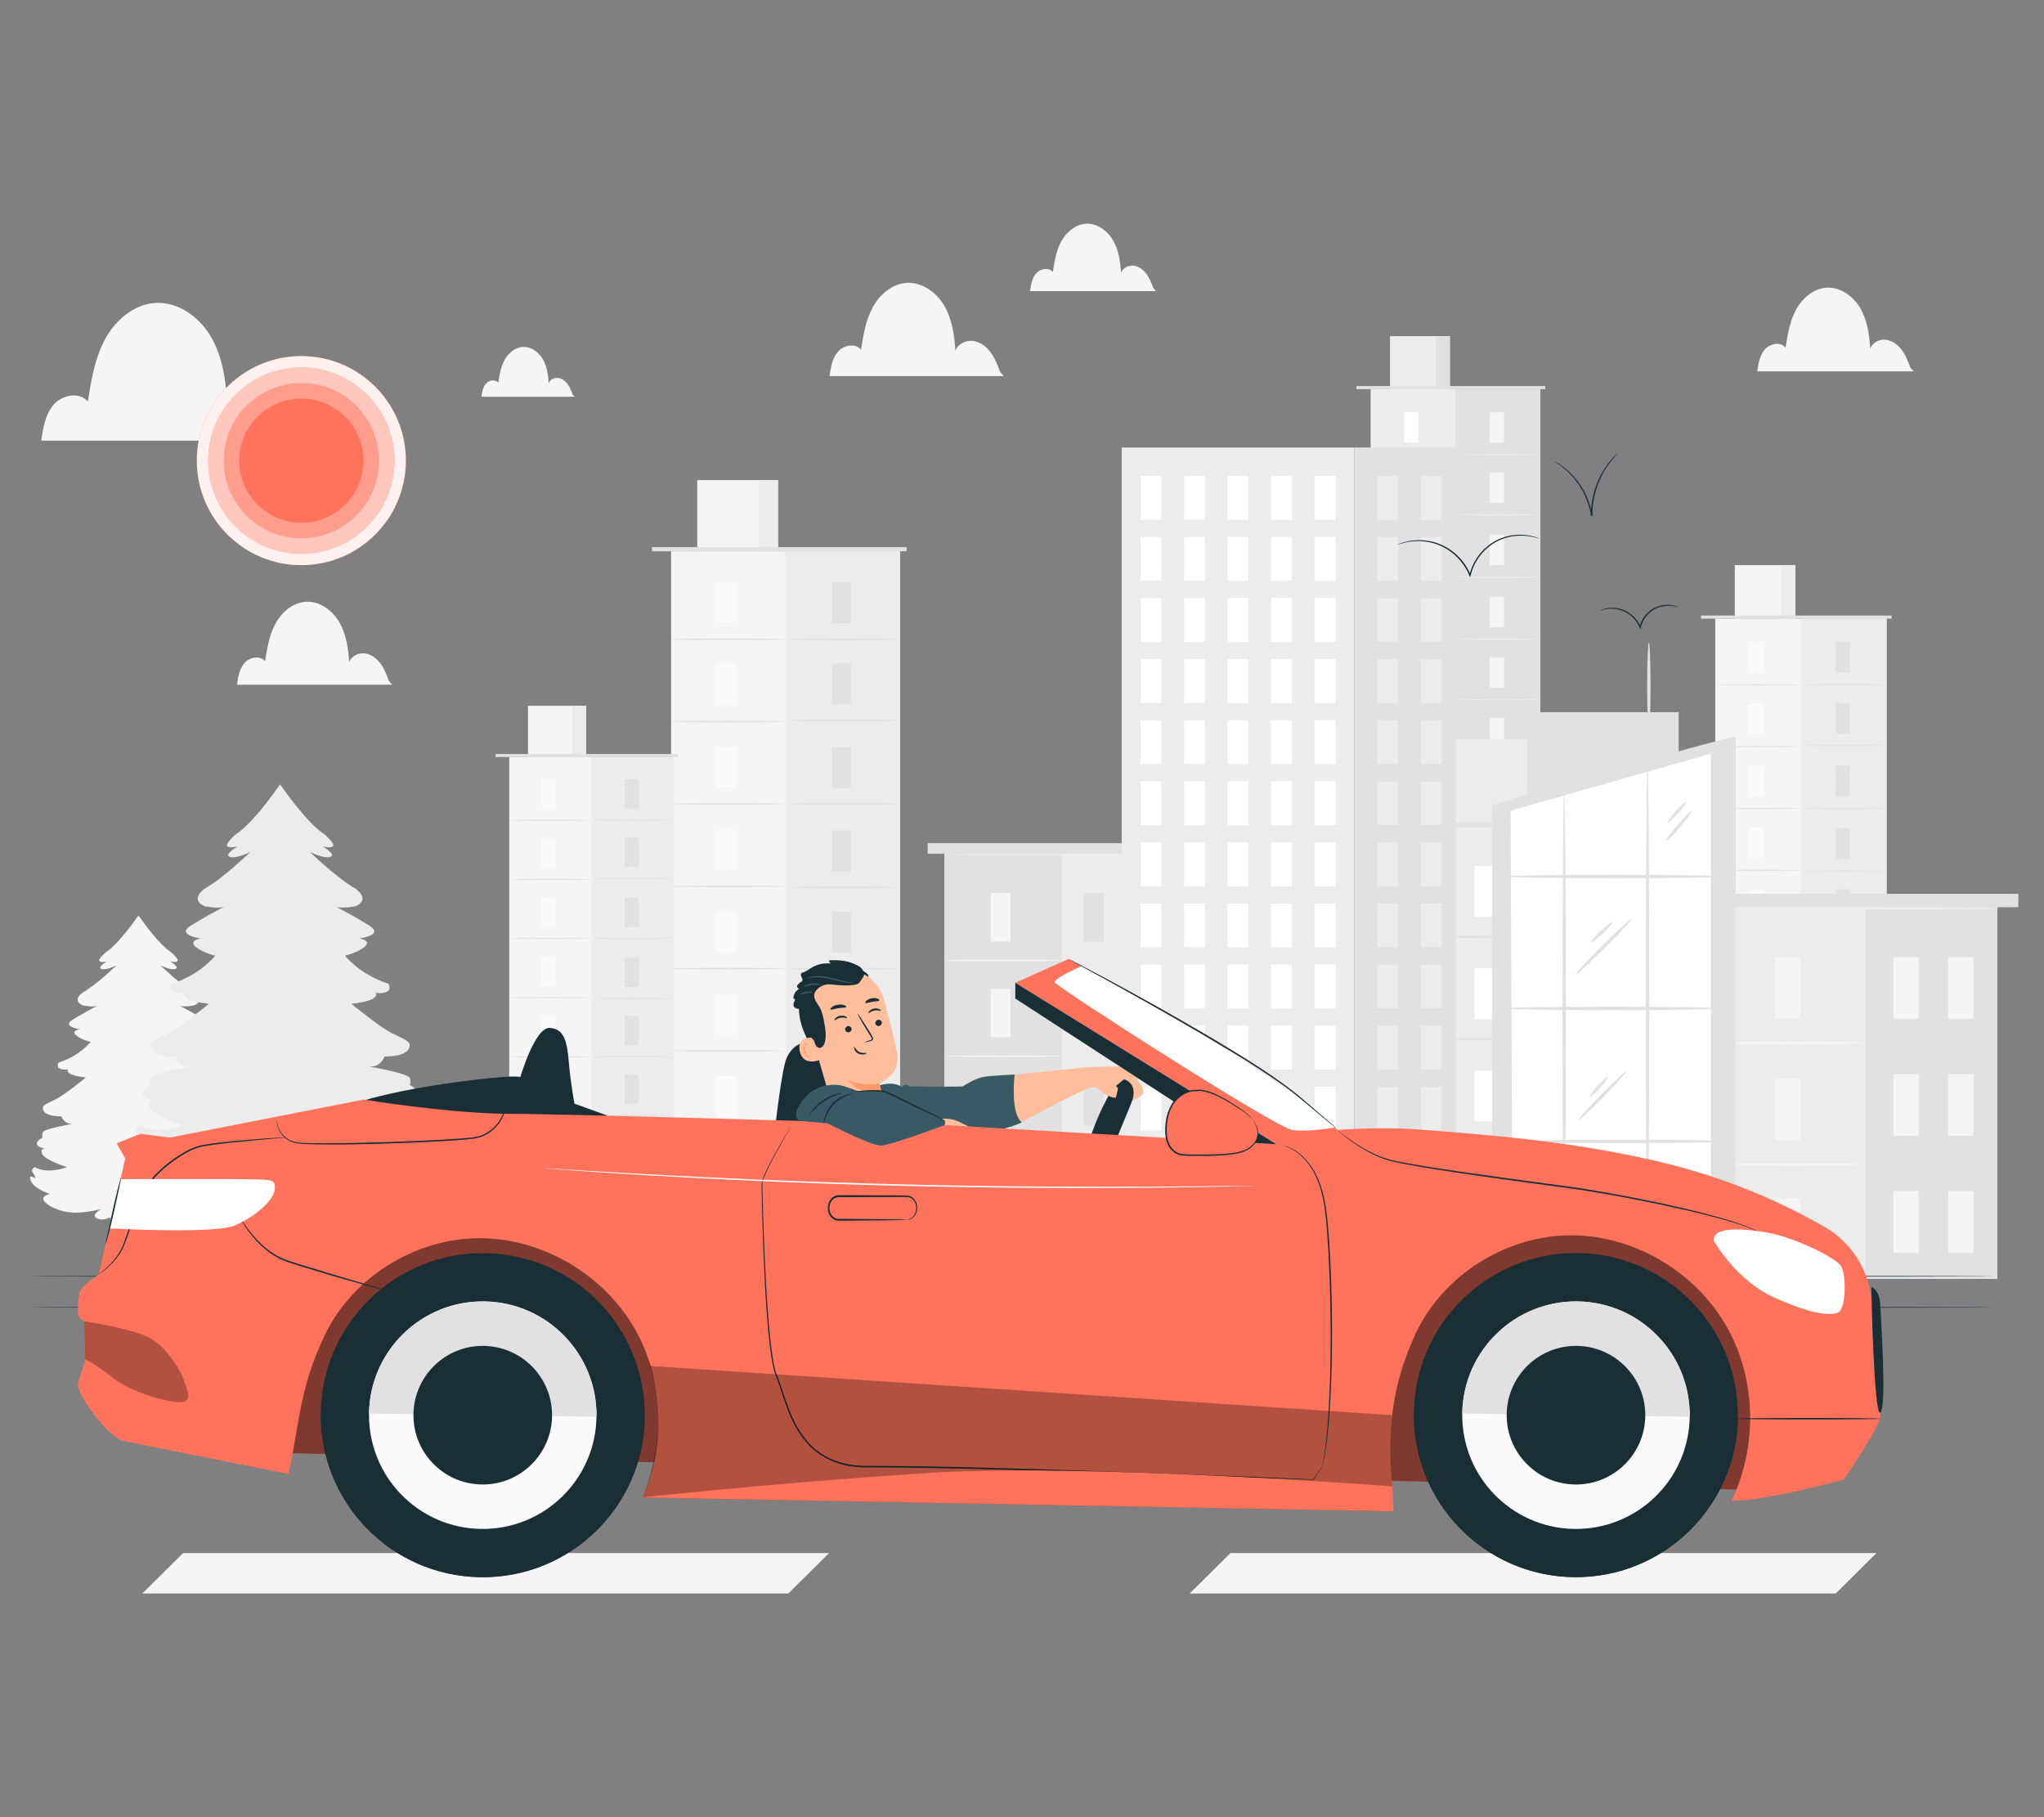 <?xml version="1.0" encoding="UTF-8"?>
<svg id="Layer_2" data-name="Layer 2" xmlns="http://www.w3.org/2000/svg" viewBox="0 0 540 480">
  <rect x="0" y="0" width="540" height="480" fill="#808080" stroke="none"/>
  <defs>
    <style>
      .cls-1 {
        fill: #ff735d;
      }

      .cls-1, .cls-2, .cls-3, .cls-4, .cls-5, .cls-6, .cls-7, .cls-8, .cls-9, .cls-10, .cls-11, .cls-12 {
        stroke-width: 0px;
      }

      .cls-13 {
        opacity: .5;
      }

      .cls-14 {
        opacity: .9;
      }

      .cls-15 {
        opacity: .6;
      }

      .cls-2 {
        fill: #375a64;
      }

      .cls-3 {
        fill: #e1e1e1;
      }

      .cls-4 {
        fill: #ececec;
      }

      .cls-6 {
        fill: #f5f5f5;
      }

      .cls-7 {
        fill: none;
      }

      .cls-8 {
        fill: #1a2e35;
      }

      .cls-9 {
        fill: #fff;
      }

      .cls-16 {
        opacity: .3;
      }

      .cls-10 {
        fill: #fafafa;
      }

      .cls-11 {
        fill: #ff9a6c;
      }

      .cls-12 {
        fill: #ffbf9d;
      }
    </style>
  </defs>
  <g id="Layer_2-2" data-name="Layer 2">
    <g>
      <g>
        <g>
          <g>
            <rect class="cls-6" x="177.3" y="145.62" width="60.46" height="191.61"/>
            <rect class="cls-4" x="207.53" y="145.62" width="30.23" height="191.08"/>
            <rect class="cls-6" x="184.2" y="126.81" width="21.35" height="18.81"/>
            <rect class="cls-4" x="200.46" y="126.81" width="5.09" height="18.81"/>
            <polyline class="cls-3" points="172.26 145.62 172.26 144.52 239.53 144.52 239.53 145.62"/>
            <rect class="cls-10" x="189.23" y="153.82" width="5.12" height="10.79"/>
            <path class="cls-3" d="m207.53,168.85c0,.11-6.77.21-15.11.21s-15.12-.09-15.12-.21,6.77-.21,15.12-.21,15.11.09,15.11.21Z"/>
            <g>
              <rect class="cls-3" x="219.73" y="153.82" width="5.12" height="10.79"/>
              <path class="cls-3" d="m238.02,168.85c0,.11-6.77.21-15.11.21s-15.12-.09-15.12-.21,6.77-.21,15.12-.21,15.11.09,15.11.21Z"/>
            </g>
            <g>
              <rect class="cls-3" x="219.73" y="175.25" width="5.12" height="10.79"/>
              <path class="cls-3" d="m238.02,190.28c0,.11-6.77.21-15.11.21s-15.12-.09-15.12-.21,6.77-.21,15.12-.21,15.11.09,15.11.21Z"/>
            </g>
            <g>
              <rect class="cls-3" x="219.73" y="197.32" width="5.12" height="10.79"/>
              <path class="cls-3" d="m238.02,212.35c0,.11-6.77.21-15.11.21s-15.12-.09-15.12-.21,6.77-.21,15.12-.21,15.11.09,15.11.21Z"/>
            </g>
            <g>
              <rect class="cls-3" x="219.73" y="219.39" width="5.12" height="10.79"/>
              <path class="cls-3" d="m238.02,234.42c0,.11-6.77.21-15.11.21s-15.12-.09-15.12-.21,6.77-.21,15.12-.21,15.11.09,15.11.21Z"/>
            </g>
            <g>
              <rect class="cls-3" x="219.73" y="240.83" width="5.12" height="10.79"/>
              <path class="cls-3" d="m238.02,255.86c0,.11-6.77.21-15.11.21s-15.12-.09-15.12-.21,6.77-.21,15.12-.21,15.11.09,15.11.21Z"/>
            </g>
            <g>
              <rect class="cls-3" x="219.73" y="262.36" width="5.12" height="10.79"/>
              <rect class="cls-3" x="219.73" y="284.16" width="5.12" height="10.79"/>
              <path class="cls-3" d="m238.02,277.38c0,.11-6.77.21-15.11.21s-15.12-.09-15.12-.21,6.77-.21,15.12-.21,15.11.09,15.11.21Z"/>
            </g>
            <rect class="cls-10" x="189.23" y="175.58" width="5.12" height="10.79"/>
            <path class="cls-3" d="m207.53,190.6c0,.11-6.77.21-15.11.21s-15.12-.09-15.12-.21,6.77-.21,15.12-.21,15.11.09,15.11.21Z"/>
            <rect class="cls-10" x="189.23" y="197.33" width="5.12" height="10.79"/>
            <path class="cls-3" d="m207.53,212.35c0,.11-6.77.21-15.11.21s-15.12-.09-15.12-.21,6.77-.21,15.12-.21,15.11.09,15.11.21Z"/>
            <rect class="cls-10" x="189.23" y="219.08" width="5.12" height="10.79"/>
            <path class="cls-3" d="m207.53,234.11c0,.11-6.77.21-15.11.21s-15.12-.09-15.12-.21,6.77-.21,15.12-.21,15.11.09,15.11.21Z"/>
            <rect class="cls-10" x="189.23" y="240.83" width="5.12" height="10.79"/>
            <path class="cls-3" d="m207.53,255.86c0,.11-6.77.21-15.11.21s-15.12-.09-15.12-.21,6.77-.21,15.12-.21,15.11.09,15.11.21Z"/>
            <rect class="cls-10" x="189.23" y="262.58" width="5.12" height="10.79"/>
            <path class="cls-3" d="m207.53,277.61c0,.11-6.77.21-15.11.21s-15.12-.09-15.12-.21,6.77-.21,15.12-.21,15.11.09,15.11.21Z"/>
            <rect class="cls-10" x="189.23" y="284.33" width="5.12" height="10.79"/>
          </g>
          <g>
            <rect class="cls-6" x="134.53" y="199.95" width="43.44" height="137.68"/>
            <rect class="cls-4" x="156.25" y="199.95" width="21.72" height="137.3"/>
            <rect class="cls-6" x="139.49" y="186.44" width="15.34" height="13.52"/>
            <rect class="cls-4" x="151.17" y="186.44" width="3.66" height="13.52"/>
            <polyline class="cls-3" points="130.91 199.95 130.91 199.17 179.24 199.17 179.24 199.95"/>
            <rect class="cls-10" x="143.1" y="205.85" width="3.68" height="7.75"/>
            <path class="cls-3" d="m156.25,216.65c0,.08-4.86.15-10.86.15s-10.86-.07-10.86-.15,4.86-.15,10.86-.15,10.86.07,10.86.15Z"/>
            <g>
              <rect class="cls-3" x="165.01" y="205.85" width="3.68" height="7.75"/>
              <path class="cls-3" d="m178.16,216.65c0,.08-4.86.15-10.86.15s-10.86-.07-10.86-.15,4.86-.15,10.86-.15,10.86.07,10.86.15Z"/>
            </g>
            <g>
              <rect class="cls-3" x="165.01" y="221.24" width="3.68" height="7.75"/>
              <path class="cls-3" d="m178.16,232.04c0,.08-4.86.15-10.86.15s-10.86-.07-10.86-.15,4.86-.15,10.86-.15,10.86.07,10.86.15Z"/>
            </g>
            <g>
              <rect class="cls-3" x="165.01" y="237.1" width="3.68" height="7.75"/>
              <path class="cls-3" d="m178.16,247.9c0,.08-4.86.15-10.86.15s-10.86-.07-10.86-.15,4.86-.15,10.86-.15,10.86.07,10.86.15Z"/>
            </g>
            <g>
              <rect class="cls-3" x="165.01" y="252.96" width="3.68" height="7.75"/>
              <path class="cls-3" d="m178.16,263.76c0,.08-4.86.15-10.86.15s-10.86-.07-10.86-.15,4.86-.15,10.86-.15,10.86.07,10.86.15Z"/>
            </g>
            <g>
              <rect class="cls-3" x="165.01" y="268.36" width="3.68" height="7.75"/>
              <path class="cls-3" d="m178.16,279.16c0,.08-4.86.15-10.86.15s-10.86-.07-10.86-.15,4.86-.15,10.86-.15,10.86.07,10.86.15Z"/>
            </g>
            <g>
              <rect class="cls-3" x="165.01" y="283.83" width="3.68" height="7.75"/>
              <rect class="cls-3" x="165.01" y="299.5" width="3.68" height="7.75"/>
              <path class="cls-3" d="m178.16,294.63c0,.08-4.86.15-10.86.15s-10.86-.07-10.86-.15,4.86-.15,10.86-.15,10.86.07,10.86.15Z"/>
            </g>
            <rect class="cls-10" x="143.1" y="221.48" width="3.68" height="7.75"/>
            <path class="cls-3" d="m156.25,232.27c0,.08-4.86.15-10.86.15s-10.86-.07-10.86-.15,4.86-.15,10.86-.15,10.86.07,10.86.15Z"/>
            <rect class="cls-10" x="143.1" y="237.11" width="3.68" height="7.75"/>
            <path class="cls-3" d="m156.25,247.9c0,.08-4.86.15-10.86.15s-10.86-.07-10.86-.15,4.86-.15,10.86-.15,10.86.07,10.86.15Z"/>
            <rect class="cls-10" x="143.1" y="252.74" width="3.68" height="7.75"/>
            <path class="cls-3" d="m156.25,263.53c0,.08-4.86.15-10.86.15s-10.86-.07-10.86-.15,4.86-.15,10.86-.15,10.86.07,10.86.15Z"/>
            <rect class="cls-10" x="143.1" y="268.36" width="3.68" height="7.75"/>
            <path class="cls-3" d="m156.25,279.16c0,.08-4.86.15-10.86.15s-10.86-.07-10.86-.15,4.86-.15,10.86-.15,10.86.07,10.86.15Z"/>
            <rect class="cls-10" x="143.1" y="283.99" width="3.68" height="7.75"/>
            <path class="cls-3" d="m156.25,294.79c0,.08-4.86.15-10.86.15s-10.86-.07-10.86-.15,4.86-.15,10.86-.15,10.86.07,10.86.15Z"/>
            <rect class="cls-10" x="143.1" y="299.62" width="3.68" height="7.75"/>
          </g>
          <g>
            <rect class="cls-4" x="362.1" y="102.79" width="44.84" height="117.74"/>
            <rect class="cls-3" x="384.52" y="102.79" width="22.42" height="117.74"/>
            <rect class="cls-4" x="367.22" y="88.79" width="15.83" height="14"/>
            <rect class="cls-3" x="379.28" y="88.79" width="3.77" height="14"/>
            <rect class="cls-3" x="358.36" y="101.97" width="49.89" height=".82"/>
            <rect class="cls-9" x="370.95" y="108.89" width="3.8" height="8.03"/>
            <path class="cls-3" d="m384.52,120.07c0,.08-5.02.15-11.21.15s-11.21-.07-11.21-.15,5.02-.15,11.21-.15,11.21.07,11.21.15Z"/>
            <g>
              <rect class="cls-6" x="393.56" y="108.89" width="3.8" height="8.03"/>
              <path class="cls-4" d="m407.13,120.07c0,.08-5.02.15-11.21.15s-11.21-.07-11.21-.15,5.02-.15,11.21-.15,11.21.07,11.21.15Z"/>
            </g>
            <g>
              <rect class="cls-6" x="393.56" y="124.83" width="3.8" height="8.03"/>
              <path class="cls-4" d="m407.13,136.01c0,.08-5.02.15-11.21.15s-11.21-.07-11.21-.15,5.02-.15,11.21-.15,11.21.07,11.21.15Z"/>
            </g>
            <g>
              <rect class="cls-6" x="393.56" y="141.25" width="3.8" height="8.03"/>
              <path class="cls-4" d="m407.13,152.43c0,.08-5.02.15-11.21.15s-11.21-.07-11.21-.15,5.02-.15,11.21-.15,11.21.07,11.21.15Z"/>
            </g>
            <g>
              <rect class="cls-6" x="393.56" y="157.67" width="3.8" height="8.03"/>
              <path class="cls-4" d="m407.13,168.85c0,.08-5.02.15-11.21.15s-11.21-.07-11.21-.15,5.02-.15,11.21-.15,11.21.07,11.21.15Z"/>
            </g>
            <g>
              <rect class="cls-6" x="393.56" y="173.62" width="3.8" height="8.03"/>
              <path class="cls-4" d="m407.13,184.8c0,.08-5.02.15-11.21.15s-11.21-.07-11.21-.15,5.02-.15,11.21-.15,11.21.07,11.21.15Z"/>
            </g>
            <g>
              <rect class="cls-6" x="393.56" y="189.64" width="3.8" height="8.03"/>
              <rect class="cls-6" x="393.56" y="205.86" width="3.8" height="8.03"/>
              <path class="cls-4" d="m407.13,200.82c0,.08-5.02.15-11.21.15s-11.21-.07-11.21-.15,5.02-.15,11.21-.15,11.21.07,11.21.15Z"/>
            </g>
            <rect class="cls-9" x="370.95" y="125.07" width="3.8" height="8.03"/>
            <path class="cls-3" d="m384.52,136.25c0,.08-5.02.15-11.21.15s-11.21-.07-11.21-.15,5.02-.15,11.21-.15,11.21.07,11.21.15Z"/>
            <rect class="cls-9" x="370.95" y="141.26" width="3.8" height="8.03"/>
            <path class="cls-3" d="m384.52,152.44c0,.08-5.02.15-11.21.15s-11.21-.07-11.21-.15,5.02-.15,11.21-.15,11.21.07,11.21.15Z"/>
            <rect class="cls-9" x="370.95" y="157.44" width="3.8" height="8.03"/>
            <path class="cls-3" d="m384.52,168.62c0,.08-5.02.15-11.21.15s-11.21-.07-11.21-.15,5.02-.15,11.21-.15,11.21.07,11.21.15Z"/>
            <rect class="cls-9" x="370.95" y="173.62" width="3.8" height="8.03"/>
            <path class="cls-3" d="m384.52,184.8c0,.08-5.02.15-11.21.15s-11.21-.07-11.21-.15,5.02-.15,11.21-.15,11.21.07,11.21.15Z"/>
            <rect class="cls-9" x="370.95" y="189.81" width="3.8" height="8.03"/>
            <path class="cls-3" d="m384.52,200.98c0,.08-5.02.15-11.21.15s-11.21-.07-11.21-.15,5.02-.15,11.21-.15,11.21.07,11.21.15Z"/>
            <rect class="cls-9" x="370.95" y="205.99" width="3.8" height="8.03"/>
          </g>
          <g>
            <g>
              <rect class="cls-3" x="249.48" y="225.41" width="58.47" height="111.32"/>
              <rect class="cls-4" x="280.53" y="225.41" width="27.41" height="111.32"/>
            </g>
            <g>
              <rect class="cls-6" x="261.74" y="235.89" width="5.26" height="12.81"/>
              <rect class="cls-6" x="261.74" y="286.04" width="5.26" height="12.81"/>
              <path class="cls-6" d="m280.53,253.73c0,.11-6.95.2-15.53.2s-15.53-.09-15.53-.2,6.95-.2,15.53-.2,15.53.09,15.53.2Z"/>
            </g>
            <g>
              <rect class="cls-6" x="261.74" y="261.15" width="5.26" height="12.81"/>
              <path class="cls-6" d="m280.53,279c0,.11-6.95.2-15.53.2s-15.53-.09-15.53-.2,6.95-.2,15.53-.2,15.53.09,15.53.2Z"/>
            </g>
            <rect class="cls-3" x="286.36" y="235.89" width="5.26" height="12.81"/>
            <rect class="cls-3" x="297.76" y="235.89" width="5.26" height="12.81"/>
            <rect class="cls-3" x="286.36" y="260.2" width="5.26" height="12.81"/>
            <rect class="cls-3" x="297.76" y="260.2" width="5.26" height="12.81"/>
            <rect class="cls-3" x="286.36" y="284.52" width="5.26" height="12.81"/>
            <rect class="cls-3" x="297.76" y="284.52" width="5.26" height="12.81"/>
            <rect class="cls-3" x="245.08" y="222.72" width="67.26" height="2.79"/>
            <path class="cls-4" d="m308.36,225.77c0,.11-13.07.2-29.19.2s-29.19-.09-29.19-.2,13.07-.2,29.19-.2,29.19.09,29.19.2Z"/>
          </g>
          <g>
            <rect class="cls-6" x="453.15" y="163.41" width="45.27" height="143.92"/>
            <rect class="cls-4" x="475.78" y="163.41" width="22.63" height="143.53"/>
            <rect class="cls-6" x="458.31" y="149.28" width="15.98" height="14.13"/>
            <rect class="cls-4" x="470.49" y="149.28" width="3.81" height="14.13"/>
            <polyline class="cls-3" points="449.37 163.41 449.37 162.59 499.74 162.59 499.74 163.41"/>
            <rect class="cls-10" x="462.08" y="169.58" width="3.83" height="8.11"/>
            <path class="cls-3" d="m475.78,180.86c0,.09-5.07.15-11.32.15s-11.32-.07-11.32-.15,5.07-.15,11.32-.15,11.32.07,11.32.15Z"/>
            <g>
              <rect class="cls-3" x="484.91" y="169.58" width="3.83" height="8.11"/>
              <path class="cls-3" d="m498.61,180.86c0,.09-5.07.15-11.32.15s-11.32-.07-11.32-.15,5.07-.15,11.32-.15,11.32.07,11.32.15Z"/>
            </g>
            <g>
              <rect class="cls-3" x="484.91" y="185.67" width="3.83" height="8.11"/>
              <path class="cls-3" d="m498.61,196.95c0,.09-5.07.15-11.32.15s-11.32-.07-11.32-.15,5.07-.15,11.32-.15,11.32.07,11.32.15Z"/>
            </g>
            <g>
              <rect class="cls-3" x="484.91" y="202.25" width="3.83" height="8.11"/>
              <path class="cls-3" d="m498.61,213.53c0,.09-5.07.15-11.32.15s-11.32-.07-11.32-.15,5.07-.15,11.32-.15,11.32.07,11.32.15Z"/>
            </g>
            <g>
              <rect class="cls-3" x="484.91" y="218.82" width="3.83" height="8.1"/>
              <path class="cls-3" d="m498.61,230.11c0,.09-5.07.15-11.32.15s-11.32-.07-11.32-.15,5.07-.15,11.32-.15,11.32.07,11.32.15Z"/>
            </g>
            <g>
              <rect class="cls-3" x="484.91" y="234.93" width="3.83" height="8.11"/>
              <path class="cls-3" d="m498.61,246.21c0,.09-5.07.15-11.32.15s-11.32-.07-11.32-.15,5.07-.15,11.32-.15,11.32.07,11.32.15Z"/>
            </g>
            <g>
              <rect class="cls-3" x="484.91" y="251.1" width="3.83" height="8.11"/>
              <rect class="cls-3" x="484.91" y="267.48" width="3.83" height="8.11"/>
              <path class="cls-3" d="m498.61,262.38c0,.09-5.07.15-11.32.15s-11.32-.07-11.32-.15,5.07-.15,11.32-.15,11.32.07,11.32.15Z"/>
            </g>
            <rect class="cls-10" x="462.08" y="185.91" width="3.83" height="8.11"/>
            <path class="cls-3" d="m475.78,197.2c0,.09-5.07.15-11.32.15s-11.32-.07-11.32-.15,5.07-.15,11.32-.15,11.32.07,11.32.15Z"/>
            <rect class="cls-10" x="462.08" y="202.25" width="3.83" height="8.11"/>
            <path class="cls-3" d="m475.78,213.54c0,.09-5.07.15-11.32.15s-11.32-.07-11.32-.15,5.07-.15,11.32-.15,11.32.07,11.32.15Z"/>
            <rect class="cls-10" x="462.08" y="218.59" width="3.83" height="8.11"/>
            <path class="cls-3" d="m475.78,229.88c0,.09-5.07.15-11.32.15s-11.32-.07-11.32-.15,5.07-.15,11.32-.15,11.32.07,11.32.15Z"/>
            <rect class="cls-10" x="462.08" y="234.93" width="3.83" height="8.11"/>
            <path class="cls-3" d="m475.78,246.21c0,.09-5.07.15-11.32.15s-11.32-.07-11.32-.15,5.07-.15,11.32-.15,11.32.07,11.32.15Z"/>
            <rect class="cls-10" x="462.08" y="251.27" width="3.83" height="8.11"/>
            <path class="cls-3" d="m475.78,262.55c0,.09-5.07.15-11.32.15s-11.32-.07-11.32-.15,5.07-.15,11.32-.15,11.32.07,11.32.15Z"/>
            <rect class="cls-10" x="462.08" y="267.6" width="3.83" height="8.11"/>
          </g>
          <g>
            <g>
              <rect class="cls-4" x="453.34" y="239.51" width="74.29" height="98.3"/>
              <rect class="cls-3" x="492.8" y="239.51" width="34.83" height="98.3"/>
            </g>
            <g>
              <rect class="cls-6" x="468.92" y="252.82" width="6.68" height="16.28"/>
              <rect class="cls-6" x="468.92" y="316.54" width="6.68" height="16.28"/>
              <path class="cls-6" d="m492.8,275.49c0,.18-8.83.33-19.73.33s-19.73-.15-19.73-.33,8.83-.33,19.73-.33,19.73.15,19.73.33Z"/>
            </g>
            <g>
              <rect class="cls-6" x="468.92" y="284.92" width="6.68" height="16.28"/>
              <path class="cls-6" d="m492.8,307.59c0,.18-8.83.33-19.73.33s-19.73-.15-19.73-.33,8.83-.33,19.73-.33,19.73.15,19.73.33Z"/>
            </g>
            <rect class="cls-6" x="500.2" y="252.82" width="6.68" height="16.28"/>
            <rect class="cls-6" x="514.69" y="252.82" width="6.68" height="16.28"/>
            <rect class="cls-6" x="500.2" y="283.71" width="6.68" height="16.28"/>
            <rect class="cls-6" x="514.69" y="283.71" width="6.68" height="16.28"/>
            <rect class="cls-6" x="500.2" y="314.61" width="6.68" height="16.28"/>
            <rect class="cls-6" x="514.69" y="314.61" width="6.68" height="16.28"/>
            <rect class="cls-3" x="447.76" y="236.09" width="85.46" height="3.54"/>
            <path class="cls-4" d="m528.16,239.97c0,.18-16.61.33-37.08.33s-37.09-.15-37.09-.33,16.6-.33,37.09-.33,37.08.15,37.08.33Z"/>
          </g>
          <g>
            <polygon class="cls-4" points="449.97 337.29 375.08 337.29 374.76 218.56 449.64 218.56 449.97 337.29"/>
            <rect class="cls-3" x="412.2" y="218.56" width="37.44" height="118.73"/>
            <rect class="cls-4" x="383.31" y="195.19" width="26.44" height="23.37"/>
            <rect class="cls-3" x="403.45" y="195.19" width="6.3" height="23.37"/>
            <rect class="cls-3" x="368.51" y="217.2" width="83.32" height="1.36"/>
            <rect class="cls-9" x="389.54" y="228.75" width="6.34" height="13.41"/>
            <path class="cls-3" d="m412.2,247.42c0,.14-8.38.26-18.72.26s-18.72-.11-18.72-.26,8.38-.26,18.72-.26,18.72.11,18.72.26Z"/>
            <g>
              <rect class="cls-6" x="427.31" y="228.75" width="6.34" height="13.41"/>
              <path class="cls-4" d="m449.97,247.42c0,.14-8.38.26-18.72.26s-18.72-.11-18.72-.26,8.38-.26,18.72-.26,18.72.11,18.72.26Z"/>
            </g>
            <g>
              <rect class="cls-6" x="427.31" y="255.38" width="6.34" height="13.41"/>
              <path class="cls-4" d="m449.97,274.05c0,.14-8.38.26-18.72.26s-18.72-.11-18.72-.26,8.38-.26,18.72-.26,18.72.11,18.72.26Z"/>
            </g>
            <g>
              <rect class="cls-6" x="427.31" y="282.8" width="6.34" height="13.41"/>
              <path class="cls-4" d="m449.97,301.47c0,.14-8.38.26-18.72.26s-18.72-.11-18.72-.26,8.38-.26,18.72-.26,18.72.11,18.72.26Z"/>
            </g>
            <g>
              <rect class="cls-6" x="427.31" y="310.22" width="6.34" height="13.41"/>
              <path class="cls-4" d="m449.97,328.89c0,.14-8.38.26-18.72.26s-18.72-.11-18.72-.26,8.38-.26,18.72-.26,18.72.11,18.72.26Z"/>
            </g>
            <rect class="cls-9" x="389.54" y="255.78" width="6.34" height="13.41"/>
            <path class="cls-3" d="m412.2,274.45c0,.14-8.38.26-18.72.26s-18.72-.11-18.72-.26,8.38-.26,18.72-.26,18.72.11,18.72.26Z"/>
            <rect class="cls-9" x="389.54" y="282.81" width="6.34" height="13.41"/>
            <path class="cls-3" d="m412.2,301.48c0,.14-8.38.26-18.72.26s-18.72-.11-18.72-.26,8.38-.26,18.72-.26,18.72.11,18.72.26Z"/>
            <rect class="cls-9" x="389.54" y="309.84" width="6.34" height="13.41"/>
            <path class="cls-3" d="m412.2,328.51c0,.14-8.38.26-18.72.26s-18.72-.11-18.72-.26,8.38-.26,18.72-.26,18.72.11,18.72.26Z"/>
          </g>
          <g>
            <g>
              <rect class="cls-4" x="296.34" y="118.2" width="61.44" height="218.26"/>
              <g>
                <rect class="cls-9" x="301.32" y="125.73" width="5.47" height="11.54"/>
                <rect class="cls-9" x="312.82" y="125.73" width="5.47" height="11.54"/>
                <rect class="cls-9" x="324.32" y="125.73" width="5.47" height="11.54"/>
                <rect class="cls-9" x="335.82" y="125.73" width="5.47" height="11.54"/>
                <rect class="cls-9" x="347.32" y="125.73" width="5.47" height="11.54"/>
                <rect class="cls-9" x="301.32" y="141.87" width="5.47" height="11.54"/>
                <rect class="cls-9" x="312.82" y="141.87" width="5.47" height="11.54"/>
                <rect class="cls-9" x="324.32" y="141.87" width="5.47" height="11.54"/>
                <rect class="cls-9" x="335.82" y="141.87" width="5.47" height="11.54"/>
                <rect class="cls-9" x="347.32" y="141.87" width="5.47" height="11.54"/>
                <rect class="cls-9" x="301.32" y="158" width="5.47" height="11.54"/>
                <rect class="cls-9" x="312.82" y="158" width="5.47" height="11.54"/>
                <rect class="cls-9" x="324.32" y="158" width="5.47" height="11.54"/>
                <rect class="cls-9" x="335.82" y="158" width="5.47" height="11.54"/>
                <rect class="cls-9" x="347.32" y="158" width="5.47" height="11.54"/>
                <rect class="cls-9" x="301.32" y="174.14" width="5.47" height="11.54"/>
                <rect class="cls-9" x="312.82" y="174.14" width="5.47" height="11.54"/>
                <rect class="cls-9" x="324.32" y="174.14" width="5.47" height="11.54"/>
                <rect class="cls-9" x="335.82" y="174.14" width="5.47" height="11.54"/>
                <rect class="cls-9" x="347.32" y="174.14" width="5.47" height="11.54"/>
                <rect class="cls-9" x="301.32" y="190.27" width="5.47" height="11.54"/>
                <rect class="cls-9" x="312.82" y="190.27" width="5.47" height="11.54"/>
                <rect class="cls-9" x="324.32" y="190.27" width="5.47" height="11.54"/>
                <rect class="cls-9" x="335.82" y="190.27" width="5.47" height="11.54"/>
                <rect class="cls-9" x="347.32" y="190.27" width="5.47" height="11.54"/>
                <rect class="cls-9" x="301.32" y="206.41" width="5.47" height="11.54"/>
                <rect class="cls-9" x="312.82" y="206.41" width="5.47" height="11.54"/>
                <rect class="cls-9" x="324.32" y="206.41" width="5.47" height="11.54"/>
                <rect class="cls-9" x="335.82" y="206.41" width="5.47" height="11.54"/>
                <rect class="cls-9" x="347.32" y="206.41" width="5.47" height="11.54"/>
                <rect class="cls-9" x="301.32" y="222.55" width="5.47" height="11.54"/>
                <rect class="cls-9" x="312.82" y="222.55" width="5.47" height="11.54"/>
                <rect class="cls-9" x="324.32" y="222.55" width="5.47" height="11.54"/>
                <rect class="cls-9" x="335.82" y="222.55" width="5.47" height="11.54"/>
                <rect class="cls-9" x="347.32" y="222.55" width="5.47" height="11.54"/>
                <rect class="cls-9" x="301.32" y="238.68" width="5.47" height="11.54"/>
                <rect class="cls-9" x="312.82" y="238.68" width="5.47" height="11.54"/>
                <rect class="cls-9" x="324.32" y="238.68" width="5.47" height="11.54"/>
                <rect class="cls-9" x="335.82" y="238.68" width="5.47" height="11.54"/>
                <rect class="cls-9" x="347.32" y="238.68" width="5.47" height="11.54"/>
                <rect class="cls-9" x="301.32" y="254.82" width="5.47" height="11.54"/>
                <rect class="cls-9" x="312.82" y="254.82" width="5.47" height="11.54"/>
                <rect class="cls-9" x="324.32" y="254.82" width="5.47" height="11.54"/>
                <rect class="cls-9" x="335.82" y="254.82" width="5.47" height="11.54"/>
                <rect class="cls-9" x="347.32" y="254.82" width="5.47" height="11.54"/>
                <rect class="cls-9" x="301.32" y="270.95" width="5.47" height="11.54"/>
                <rect class="cls-9" x="312.82" y="270.95" width="5.47" height="11.54"/>
                <rect class="cls-9" x="324.32" y="270.95" width="5.47" height="11.54"/>
                <rect class="cls-9" x="335.82" y="270.95" width="5.47" height="11.54"/>
                <rect class="cls-9" x="347.32" y="270.95" width="5.47" height="11.54"/>
                <rect class="cls-9" x="301.32" y="287.09" width="5.47" height="11.54"/>
                <rect class="cls-9" x="312.82" y="287.09" width="5.47" height="11.54"/>
                <rect class="cls-9" x="324.32" y="287.09" width="5.47" height="11.54"/>
                <rect class="cls-9" x="335.82" y="287.09" width="5.47" height="11.54"/>
                <rect class="cls-9" x="347.32" y="287.09" width="5.47" height="11.54"/>
                <rect class="cls-9" x="301.32" y="303.23" width="5.47" height="11.54"/>
                <rect class="cls-9" x="312.82" y="303.23" width="5.47" height="11.54"/>
                <rect class="cls-9" x="324.32" y="303.23" width="5.47" height="11.54"/>
                <rect class="cls-9" x="335.82" y="303.23" width="5.47" height="11.54"/>
                <rect class="cls-9" x="347.32" y="303.23" width="5.47" height="11.54"/>
                <rect class="cls-9" x="301.32" y="318.47" width="5.47" height="11.54"/>
                <rect class="cls-9" x="312.82" y="318.47" width="5.47" height="11.54"/>
                <rect class="cls-9" x="324.32" y="318.47" width="5.47" height="11.54"/>
                <rect class="cls-9" x="335.82" y="318.47" width="5.47" height="11.54"/>
                <rect class="cls-9" x="347.32" y="318.47" width="5.47" height="11.54"/>
              </g>
              <rect class="cls-3" x="357.78" y="118.2" width="26.84" height="218.26"/>
            </g>
            <rect class="cls-9" x="324.32" y="125.73" width="5.47" height="11.54"/>
            <rect class="cls-9" x="335.82" y="125.73" width="5.47" height="11.54"/>
            <rect class="cls-9" x="347.32" y="125.73" width="5.47" height="11.54"/>
            <rect class="cls-9" x="324.32" y="141.87" width="5.47" height="11.54"/>
            <rect class="cls-9" x="335.82" y="141.87" width="5.47" height="11.54"/>
            <rect class="cls-9" x="347.32" y="141.87" width="5.47" height="11.54"/>
            <rect class="cls-9" x="324.32" y="158" width="5.47" height="11.54"/>
            <rect class="cls-9" x="335.82" y="158" width="5.47" height="11.54"/>
            <rect class="cls-9" x="347.32" y="158" width="5.47" height="11.54"/>
            <rect class="cls-9" x="324.32" y="174.14" width="5.47" height="11.54"/>
            <rect class="cls-9" x="335.82" y="174.14" width="5.47" height="11.54"/>
            <rect class="cls-9" x="347.32" y="174.14" width="5.47" height="11.54"/>
            <rect class="cls-9" x="324.32" y="190.27" width="5.47" height="11.54"/>
            <rect class="cls-9" x="335.82" y="190.27" width="5.47" height="11.54"/>
            <rect class="cls-9" x="347.32" y="190.27" width="5.47" height="11.54"/>
            <rect class="cls-9" x="324.32" y="206.41" width="5.47" height="11.54"/>
            <rect class="cls-9" x="335.82" y="206.41" width="5.47" height="11.54"/>
            <rect class="cls-9" x="347.32" y="206.41" width="5.47" height="11.54"/>
            <rect class="cls-9" x="324.32" y="222.55" width="5.47" height="11.54"/>
            <rect class="cls-9" x="335.82" y="222.55" width="5.47" height="11.54"/>
            <rect class="cls-9" x="347.32" y="222.55" width="5.47" height="11.54"/>
            <rect class="cls-9" x="324.32" y="238.68" width="5.47" height="11.54"/>
            <rect class="cls-9" x="335.82" y="238.68" width="5.47" height="11.54"/>
            <rect class="cls-9" x="347.32" y="238.68" width="5.47" height="11.54"/>
            <rect class="cls-9" x="324.32" y="254.82" width="5.47" height="11.54"/>
            <rect class="cls-9" x="335.82" y="254.82" width="5.47" height="11.54"/>
            <rect class="cls-9" x="347.32" y="254.82" width="5.47" height="11.54"/>
            <rect class="cls-9" x="324.32" y="270.95" width="5.47" height="11.54"/>
            <rect class="cls-9" x="335.82" y="270.95" width="5.47" height="11.54"/>
            <rect class="cls-9" x="347.32" y="270.95" width="5.47" height="11.54"/>
            <rect class="cls-9" x="324.32" y="287.09" width="5.47" height="11.54"/>
            <rect class="cls-9" x="335.82" y="287.09" width="5.47" height="11.54"/>
            <rect class="cls-9" x="347.32" y="287.09" width="5.47" height="11.54"/>
            <rect class="cls-9" x="324.32" y="303.23" width="5.47" height="11.54"/>
            <rect class="cls-9" x="335.82" y="303.23" width="5.47" height="11.54"/>
            <rect class="cls-9" x="347.32" y="303.23" width="5.47" height="11.54"/>
            <rect class="cls-9" x="324.32" y="318.47" width="5.47" height="11.54"/>
            <rect class="cls-9" x="335.82" y="318.47" width="5.47" height="11.54"/>
            <rect class="cls-9" x="347.32" y="318.47" width="5.47" height="11.54"/>
            <rect class="cls-4" x="363.85" y="125.73" width="5.47" height="11.54"/>
            <rect class="cls-4" x="375.35" y="125.73" width="5.47" height="11.54"/>
            <rect class="cls-4" x="363.85" y="141.87" width="5.47" height="11.54"/>
            <rect class="cls-4" x="375.35" y="141.87" width="5.47" height="11.54"/>
            <rect class="cls-4" x="363.85" y="158" width="5.47" height="11.54"/>
            <rect class="cls-4" x="375.35" y="158" width="5.47" height="11.54"/>
            <rect class="cls-4" x="363.85" y="174.14" width="5.47" height="11.54"/>
            <rect class="cls-4" x="375.35" y="174.14" width="5.47" height="11.54"/>
            <rect class="cls-4" x="363.85" y="190.27" width="5.47" height="11.54"/>
            <rect class="cls-4" x="375.35" y="190.27" width="5.47" height="11.54"/>
            <rect class="cls-4" x="363.85" y="206.41" width="5.47" height="11.54"/>
            <rect class="cls-4" x="375.35" y="206.41" width="5.47" height="11.54"/>
            <rect class="cls-4" x="363.85" y="222.55" width="5.47" height="11.54"/>
            <rect class="cls-4" x="375.35" y="222.55" width="5.47" height="11.54"/>
            <rect class="cls-4" x="363.85" y="238.68" width="5.47" height="11.54"/>
            <rect class="cls-4" x="375.35" y="238.68" width="5.47" height="11.54"/>
            <rect class="cls-4" x="363.85" y="254.82" width="5.47" height="11.54"/>
            <rect class="cls-4" x="375.35" y="254.82" width="5.47" height="11.54"/>
            <rect class="cls-4" x="363.85" y="270.95" width="5.47" height="11.54"/>
            <rect class="cls-4" x="375.35" y="270.95" width="5.47" height="11.54"/>
            <rect class="cls-4" x="363.85" y="287.09" width="5.47" height="11.54"/>
            <rect class="cls-4" x="375.35" y="287.09" width="5.47" height="11.54"/>
            <rect class="cls-4" x="363.85" y="303.23" width="5.47" height="11.54"/>
            <rect class="cls-4" x="375.35" y="303.23" width="5.47" height="11.54"/>
            <rect class="cls-4" x="363.85" y="318.47" width="5.47" height="11.54"/>
            <rect class="cls-4" x="375.35" y="318.47" width="5.47" height="11.54"/>
          </g>
          <g>
            <path class="cls-3" d="m435.61,169.72c.25,0,.45,5.17.45,11.55s-.2,11.55-.45,11.55-.45-5.17-.45-11.55.2-11.55.45-11.55Z"/>
            <polygon class="cls-3" points="458.58 194.62 394.17 212.9 394.17 336.76 458.58 336.76 458.58 194.62"/>
            <polygon class="cls-3" points="403.83 210.09 403.83 188.12 443.48 188.12 443.48 198.83 403.83 210.09"/>
            <polygon class="cls-9" points="399.08 214.13 399.59 328.03 451.98 328.03 451.98 199.1 399.08 214.13"/>
            <path class="cls-3" d="m413.24,330.62c-.25,0-.45-27.33-.45-61.04s.2-61.05.45-61.05.45,27.33.45,61.05-.2,61.04-.45,61.04Z"/>
            <path class="cls-3" d="m435.26,330.62c-.25,0-.45-28.85-.45-64.44s.2-64.45.45-64.45.45,28.85.45,64.45-.2,64.44-.45,64.44Z"/>
            <path class="cls-3" d="m455.59,231.52c0,.25-13.05.45-29.14.45s-29.14-.2-29.14-.45,13.04-.45,29.14-.45,29.14.2,29.14.45Z"/>
            <path class="cls-3" d="m455.05,266.37c0,.25-13.05.45-29.14.45s-29.14-.2-29.14-.45,13.04-.45,29.14-.45,29.14.2,29.14.45Z"/>
            <path class="cls-3" d="m458.32,301.5c0,.25-13.53.45-30.23.45s-30.23-.2-30.23-.45,13.53-.45,30.23-.45,30.23.2,30.23.45Z"/>
            <path class="cls-3" d="m458.33,194.62c.07.24-14.19,4.5-31.84,9.5-17.65,5.01-32.02,8.88-32.09,8.64-.07-.24,14.18-4.49,31.84-9.5,17.65-5.01,32.01-8.88,32.08-8.64Z"/>
            <path class="cls-3" d="m416.19,257.55c-.18-.18,2.99-3.63,7.07-7.71,4.08-4.08,7.54-7.25,7.71-7.07.18.18-2.99,3.63-7.08,7.71-4.08,4.08-7.54,7.25-7.71,7.07Z"/>
            <path class="cls-3" d="m426.03,243.53c.17.18-.97,1.54-2.55,3.05-1.58,1.5-3,2.57-3.17,2.39-.17-.18.97-1.54,2.55-3.05,1.58-1.5,3-2.57,3.17-2.39Z"/>
            <path class="cls-3" d="m429.67,282.96c.18.17-2.53,3.22-6.04,6.79-3.51,3.58-6.51,6.34-6.68,6.16-.18-.17,2.53-3.22,6.04-6.79,3.51-3.58,6.51-6.34,6.68-6.16Z"/>
            <path class="cls-3" d="m424.72,284.51c.18.17-.71,1.46-2.01,2.89-1.29,1.43-2.49,2.45-2.67,2.29-.18-.17.71-1.46,2.01-2.89,1.29-1.43,2.49-2.45,2.67-2.29Z"/>
            <path class="cls-3" d="m446.97,214.15c.19.16-1.16,2.05-3,4.21-1.85,2.16-3.5,3.78-3.69,3.62-.19-.16,1.16-2.04,3-4.21,1.85-2.16,3.5-3.78,3.69-3.62Z"/>
            <path class="cls-3" d="m445.47,211.86c.18.17-.77,1.52-2.13,3.02-1.36,1.5-2.62,2.59-2.8,2.42-.18-.17.77-1.52,2.13-3.02,1.36-1.5,2.62-2.59,2.8-2.42Z"/>
            <path class="cls-3" d="m408.4,313.84c.2.14-.62,1.65-1.84,3.37-1.22,1.72-2.37,3-2.57,2.85-.2-.14.62-1.65,1.84-3.37,1.22-1.72,2.37-3,2.57-2.85Z"/>
            <path class="cls-3" d="m406.85,311.77c.18.17-.54,1.24-1.62,2.38-1.07,1.15-2.09,1.94-2.27,1.77-.18-.17.54-1.24,1.62-2.38,1.07-1.15,2.09-1.94,2.27-1.77Z"/>
          </g>
          <g>
            <rect class="cls-4" x="29.12" y="310.43" width="7.48" height="25.71" transform="translate(65.72 646.57) rotate(180)"/>
            <path class="cls-6" d="m63.96,311.22s-.37-.24.44-1.31c.81-1.06-.44-1.63-.44-1.63-3.53,2.04-8.47,0-8.47,0,0,0,5.82-1.8,6.55-3.51.55-1.28-.42-1.42-.95-1.41.59-.06,1.88-.27,2.27-.96.52-.9-1.51-1.96-1.51-1.96,0,0,.33-.49,0-1.39-.33-.9-7.92-2.2-7.92-2.2,2.21.24,3.02-1.96,3.02-1.96,0,0,3.76.08,4.64-1.39.88-1.47-.59-1.88-3.09-3.1-2.5-1.22-8.03-5.8-8.03-5.8,0,0,3.46-.33,4.42-1.14.96-.82.07-.98.07-.98,4.12.41,2.72-1.8,2.72-1.8-5.52-1.71-8.47-5.47-8.47-5.47,0,0,2.58-.57,3.9-1.8,1.33-1.22-1.1-1.55-1.1-1.55,0,0,4.86-.65,2.06-2.45-2.13-1.37-5.53-3.2-6.59-3.75,1.16.43,3.79-.08,3.79-.08,3.09-1.39,0-3.43,0-3.43-3.61-2.04-8.91-7.18-8.91-7.18,0,0,2.65,1.39,3.98.98,1.33-.41-1.47-2.04-1.47-2.04,0,0,1.4.41,1.99,0,.59-.41-1.55-2.29-1.55-2.29-3.17-2.06-7.09-7.48-8.73-9.8-1.64,2.33-5.55,7.74-8.73,9.8,0,0-2.14,1.88-1.55,2.29.59.41,1.99,0,1.99,0,0,0-2.8,1.63-1.47,2.04,1.33.41,3.98-.98,3.98-.98,0,0-5.3,5.14-8.91,7.18,0,0-3.09,2.04,0,3.43,0,0,2.63.51,3.79.08-1.06.55-4.46,2.39-6.59,3.75-2.8,1.8,2.06,2.45,2.06,2.45,0,0-2.43.33-1.1,1.55,1.33,1.22,3.9,1.8,3.9,1.8,0,0-2.95,3.75-8.47,5.47,0,0-1.4,2.2,2.72,1.8,0,0-.88.16.07.98.96.82,4.42,1.14,4.42,1.14,0,0-5.52,4.57-8.03,5.8-2.5,1.22-3.98,1.63-3.09,3.1.88,1.47,4.64,1.39,4.64,1.39,0,0,.81,2.2,3.02,1.96,0,0-7.59,1.31-7.92,2.2-.33.9,0,1.39,0,1.39,0,0-2.02,1.06-1.51,1.96.39.68,1.68.89,2.27.96-.53-.01-1.5.13-.95,1.41.74,1.71,6.55,3.51,6.55,3.51,0,0-4.93,2.04-8.47,0,0,0-1.25.57-.44,1.63.81,1.06.44,1.31.44,1.31,0,0-1.84-1.39-1.03.73.81,2.12,5.08,3.43,5.08,3.43,0,0-2.43.41-1.69,1.71.74,1.31,3.83,2.86,7.22,3.18s7.95-.9,7.95-.9c0,0-3.09,1.63-.96,2.53,2.14.9,4.57-1.14,4.57-1.14,0,0-.44,2.09,1.33,1.37,1.77-.72,3.24-2.11,3.24-2.11,0,0,.55,3.08,1.66,2.34,1.1.74,1.66-2.34,1.66-2.34,0,0,1.47,1.39,3.24,2.11,1.77.72,1.33-1.37,1.33-1.37,0,0,2.43,2.04,4.57,1.14,2.14-.9-.96-2.53-.96-2.53,0,0,4.57,1.22,7.95.9,3.39-.33,6.48-1.88,7.22-3.18.74-1.31-1.69-1.71-1.69-1.71,0,0,4.27-1.31,5.08-3.43.81-2.12-1.03-.73-1.03-.73Z"/>
            <path class="cls-5" d="m44.63,261.54s-.08-.04-.12-.05c.04.01.08.03.12.05Z"/>
          </g>
          <g>
            <rect class="cls-4" x="81.48" y="317.49" width="5.43" height="18.65" transform="translate(168.38 653.64) rotate(180)"/>
            <path class="cls-6" d="m106.74,318.06s-.27-.18.32-.95c.59-.77-.32-1.18-.32-1.18-2.56,1.48-6.14,0-6.14,0,0,0,4.22-1.3,4.75-2.55.4-.93-.3-1.03-.69-1.02.43-.04,1.36-.2,1.65-.69.37-.65-1.09-1.42-1.09-1.42,0,0,.24-.36,0-1.01-.24-.65-5.74-1.6-5.74-1.6,1.6.18,2.19-1.42,2.19-1.42,0,0,2.72.06,3.37-1.01.64-1.07-.43-1.36-2.24-2.25-1.82-.89-5.82-4.2-5.82-4.2,0,0,2.51-.24,3.2-.83.69-.59.05-.71.05-.71,2.99.3,1.98-1.3,1.98-1.3-4.01-1.24-6.14-3.97-6.14-3.97,0,0,1.87-.41,2.83-1.3.96-.89-.8-1.12-.8-1.12,0,0,3.53-.47,1.5-1.78-1.54-.99-4.01-2.32-4.78-2.72.84.31,2.75-.06,2.75-.06,2.24-1.01,0-2.49,0-2.49-2.62-1.48-6.46-5.21-6.46-5.21,0,0,1.92,1.01,2.88.71.96-.3-1.07-1.48-1.07-1.48,0,0,1.01.3,1.44,0,.43-.3-1.12-1.66-1.12-1.66-2.3-1.5-5.14-5.42-6.33-7.11-1.19,1.69-4.03,5.61-6.33,7.11,0,0-1.55,1.36-1.12,1.66.43.3,1.44,0,1.44,0,0,0-2.03,1.18-1.07,1.48.96.3,2.88-.71,2.88-.71,0,0-3.85,3.73-6.46,5.21,0,0-2.24,1.48,0,2.49,0,0,1.91.37,2.75.06-.77.4-3.24,1.73-4.78,2.72-2.03,1.3,1.5,1.78,1.5,1.78,0,0-1.76.24-.8,1.12s2.83,1.3,2.83,1.3c0,0-2.14,2.72-6.14,3.97,0,0-1.01,1.6,1.98,1.3,0,0-.64.12.05.71.69.59,3.2.83,3.2.83,0,0-4.01,3.32-5.82,4.2-1.82.89-2.88,1.18-2.24,2.25.64,1.07,3.37,1.01,3.37,1.01,0,0,.59,1.6,2.19,1.42,0,0-5.5.95-5.74,1.6-.24.65,0,1.01,0,1.01,0,0-1.47.77-1.09,1.42.28.5,1.22.65,1.65.69-.38,0-1.09.1-.69,1.02.53,1.24,4.75,2.55,4.75,2.55,0,0-3.58,1.48-6.14,0,0,0-.91.41-.32,1.18.59.77.32.95.32.95,0,0-1.34-1.01-.75.53.59,1.54,3.69,2.49,3.69,2.49,0,0-1.76.3-1.23,1.24.53.95,2.78,2.07,5.23,2.31,2.46.24,5.77-.65,5.77-.65,0,0-2.24,1.18-.69,1.84,1.55.65,3.31-.83,3.31-.83,0,0-.32,1.52.96.99,1.28-.52,2.35-1.53,2.35-1.53,0,0,.4,2.23,1.2,1.7.8.53,1.2-1.7,1.2-1.7,0,0,1.07,1.01,2.35,1.53,1.28.52.96-.99.96-.99,0,0,1.76,1.48,3.31.83,1.55-.65-.69-1.84-.69-1.84,0,0,3.31.89,5.77.65,2.46-.24,4.7-1.36,5.23-2.31.53-.95-1.23-1.24-1.23-1.24,0,0,3.1-.95,3.69-2.49.59-1.54-.75-.53-.75-.53Z"/>
            <path class="cls-5" d="m92.72,282.03s-.06-.03-.08-.04c.03,0,.06.02.08.04Z"/>
          </g>
          <g>
            <rect class="cls-4" x="67.59" y="301.3" width="10.14" height="34.84" transform="translate(145.31 637.45) rotate(180)"/>
            <path class="cls-4" d="m111.09,301.19s-.5-.33.6-1.77c1.1-1.44-.6-2.21-.6-2.21-4.79,2.77-11.48,0-11.48,0,0,0,7.88-2.43,8.88-4.76.75-1.73-.57-1.93-1.28-1.91.8-.08,2.55-.37,3.08-1.29.7-1.22-2.04-2.65-2.04-2.65,0,0,.45-.66,0-1.88-.45-1.22-10.73-2.99-10.73-2.99,2.99.33,4.09-2.65,4.09-2.65,0,0,5.09.11,6.29-1.88,1.2-1.99-.8-2.54-4.19-4.2-3.39-1.66-10.88-7.85-10.88-7.85,0,0,4.69-.44,5.99-1.55,1.3-1.11.1-1.33.1-1.33,5.59.55,3.69-2.43,3.69-2.43-7.48-2.32-11.48-7.41-11.48-7.41,0,0,3.49-.77,5.29-2.43,1.8-1.66-1.5-2.1-1.5-2.1,0,0,6.59-.89,2.79-3.32-2.88-1.85-7.49-4.34-8.93-5.08,1.57.58,5.13-.11,5.13-.11,4.19-1.88,0-4.65,0-4.65-4.89-2.76-12.07-9.73-12.07-9.73,0,0,3.59,1.88,5.39,1.33,1.8-.55-2-2.77-2-2.77,0,0,1.9.55,2.69,0,.8-.55-2.1-3.1-2.1-3.1-4.3-2.79-9.6-10.13-11.82-13.28-2.22,3.15-7.52,10.49-11.82,13.28,0,0-2.89,2.54-2.1,3.1.8.55,2.69,0,2.69,0,0,0-3.79,2.21-2,2.77,1.8.55,5.39-1.33,5.39-1.33,0,0-7.18,6.97-12.07,9.73,0,0-4.19,2.77,0,4.65,0,0,3.56.69,5.13.11-1.43.75-6.04,3.24-8.93,5.08-3.79,2.43,2.79,3.32,2.79,3.32,0,0-3.29.44-1.5,2.1,1.8,1.66,5.29,2.43,5.29,2.43,0,0-3.99,5.09-11.48,7.41,0,0-1.9,2.99,3.69,2.43,0,0-1.2.22.1,1.33,1.3,1.11,5.99,1.55,5.99,1.55,0,0-7.48,6.19-10.88,7.85-3.39,1.66-5.39,2.21-4.19,4.2,1.2,1.99,6.29,1.88,6.29,1.88,0,0,1.1,2.99,4.09,2.65,0,0-10.28,1.77-10.73,2.99-.45,1.22,0,1.88,0,1.88,0,0-2.74,1.44-2.05,2.65.53.93,2.27,1.21,3.08,1.29-.71-.01-2.03.18-1.28,1.91,1,2.32,8.88,4.76,8.88,4.76,0,0-6.69,2.77-11.48,0,0,0-1.7.77-.6,2.21,1.1,1.44.6,1.77.6,1.77,0,0-2.49-1.88-1.4,1,1.1,2.88,6.88,4.65,6.88,4.65,0,0-3.61.77-2.3,2.32,1.78,2.1,6.03,4.23,9.78,4.31,4.61.11,10.78-1.22,10.78-1.22,0,0-4.19,2.21-1.3,3.43,2.89,1.22,6.19-1.55,6.19-1.55,0,0-.6,2.83,1.8,1.86,2.4-.97,4.39-2.85,4.39-2.85,0,0,.75,4.17,2.24,3.17,1.5,1,2.24-3.17,2.24-3.17,0,0,2,1.88,4.39,2.85,2.39.97,1.8-1.86,1.8-1.86,0,0,3.29,2.77,6.19,1.55,2.89-1.22-1.3-3.43-1.3-3.43,0,0,6.19,1.66,10.78,1.22,4.59-.44,8.78-2.54,9.78-4.31,1-1.77-2.3-2.32-2.3-2.32,0,0,5.79-1.77,6.89-4.65,1.1-2.88-1.4-1-1.4-1Z"/>
            <path class="cls-5" d="m88.6,235.05c-.05-.02-.11-.05-.16-.07.06.02.11.04.16.07Z"/>
          </g>
        </g>
        <path class="cls-6" d="m102.78,179.93c-.6-1.6-1.21-3.23-2.22-4.61s-2.48-2.51-4.18-2.72c-1.7-.21-3.58.71-4.13,2.33-.24-3.65-.76-7.39-2.59-10.55-1.83-3.17-5.23-5.65-8.88-5.43-3.44.21-6.38,2.77-8.02,5.8-1.64,3.03-2.2,6.51-2.74,9.91-1.3-1.6-4.06-1.1-5.42.45-1.36,1.55-1.71,3.72-1.99,5.76h41.02l-.86-.95Z"/>
        <path class="cls-6" d="m151.29,104.22c-.36-.96-.73-1.94-1.33-2.76-.61-.83-1.49-1.51-2.51-1.63-1.02-.12-2.15.43-2.48,1.4-.15-2.19-.46-4.43-1.55-6.33-1.1-1.9-3.14-3.39-5.33-3.26-2.06.13-3.83,1.66-4.81,3.48-.98,1.82-1.32,3.91-1.64,5.95-.78-.96-2.43-.66-3.25.27-.82.93-1.02,2.23-1.2,3.46h24.62l-.51-.57Z"/>
        <path class="cls-6" d="m264.23,98.28c-.67-1.8-1.36-3.62-2.49-5.17-1.13-1.55-2.79-2.82-4.69-3.05-1.91-.23-4.02.8-4.64,2.61-.27-4.09-.85-8.29-2.9-11.85-2.05-3.55-5.87-6.35-9.97-6.1-3.86.24-7.17,3.1-9,6.51-1.84,3.4-2.47,7.31-3.07,11.13-1.46-1.8-4.55-1.23-6.08.51-1.53,1.74-1.91,4.18-2.24,6.47h46.05l-.96-1.06Z"/>
        <path class="cls-6" d="m504.71,97.13c-.6-1.61-1.22-3.25-2.24-4.64-1.02-1.39-2.5-2.53-4.21-2.74-1.71-.21-3.6.71-4.16,2.34-.25-3.67-.77-7.44-2.6-10.63-1.84-3.19-5.27-5.69-8.94-5.47-3.46.21-6.43,2.79-8.08,5.84-1.65,3.05-2.21,6.56-2.76,9.99-1.31-1.61-4.09-1.1-5.46.46-1.37,1.56-1.72,3.75-2.01,5.81h41.32l-.86-.96Z"/>
        <path class="cls-6" d="m304.71,76.13c-.49-1.3-.98-2.62-1.8-3.74-.82-1.12-2.01-2.04-3.39-2.21-1.38-.17-2.9.57-3.35,1.89-.2-2.96-.62-5.99-2.1-8.56-1.48-2.57-4.24-4.59-7.2-4.41-2.79.17-5.18,2.24-6.51,4.7-1.33,2.46-1.78,5.28-2.22,8.04-1.06-1.3-3.29-.89-4.4.37-1.1,1.26-1.38,3.02-1.62,4.68h33.28l-.69-.77Z"/>
        <path class="cls-6" d="m77.52,114.82c-1-2.66-2.01-5.35-3.68-7.64-1.67-2.29-4.12-4.17-6.93-4.51-2.82-.34-5.93,1.17-6.85,3.86-.4-6.05-1.26-12.25-4.29-17.5-3.03-5.25-8.68-9.38-14.73-9.01-5.7.35-10.59,4.59-13.3,9.62-2.71,5.03-3.65,10.8-4.54,16.44-2.16-2.65-6.73-1.82-8.98.75-2.26,2.57-2.83,6.17-3.31,9.56h68.03l-1.42-1.57Z"/>
        <polygon class="cls-6" points="208.26 420.91 37.6 420.91 48.38 410.23 219.04 410.23 208.26 420.91"/>
        <polygon class="cls-6" points="484.97 420.91 314.3 420.91 325.09 410.23 495.75 410.23 484.97 420.91"/>
        <path class="cls-8" d="m526.91,345.35c0,.11-121.62.2-271.6.2s-247.31-.09-247.31-.2,97.27-.2,247.31-.2,271.6.09,271.6.2Z"/>
        <path class="cls-8" d="m526.91,337.12c0,.11-121.62.2-271.6.2s-247.31-.09-247.31-.2,97.27-.2,247.31-.2,271.6.09,271.6.2Z"/>
        <g>
          <g>
            <circle class="cls-1" cx="79.61" cy="121.67" r="27.61"/>
            <g class="cls-14">
              <circle class="cls-9" cx="79.61" cy="121.67" r="27.61"/>
            </g>
          </g>
          <g>
            <circle class="cls-1" cx="79.61" cy="121.67" r="24.62"/>
            <g class="cls-15">
              <circle class="cls-9" cx="79.61" cy="121.67" r="24.62"/>
            </g>
          </g>
          <g>
            <circle class="cls-1" cx="79.61" cy="121.67" r="20.49" transform="translate(-50.88 185.82) rotate(-82.98)"/>
            <g class="cls-16">
              <circle class="cls-9" cx="79.61" cy="121.67" r="20.49" transform="translate(-50.88 185.82) rotate(-82.98)"/>
            </g>
          </g>
          <circle class="cls-1" cx="79.61" cy="121.67" r="16.41" transform="translate(-53.24 180.77) rotate(-80.78)"/>
        </g>
        <g>
          <path class="cls-8" d="m406.6,142.28s-.62-.21-1.77-.47c-1.14-.25-2.86-.47-4.94-.19-2.06.28-4.51,1.11-6.65,2.87-2.14,1.73-3.96,4.35-4.69,7.45,0,.03-.01.06-.02.08l-.14.53-.2-.51c-1.19-2.95-3.32-5.3-5.62-6.79-2.31-1.52-4.79-2.15-6.86-2.29-2.09-.15-3.78.15-4.9.45-1.13.3-1.73.56-1.74.53,0-.01.14-.08.43-.21.28-.13.71-.29,1.28-.46,1.13-.34,2.83-.68,4.96-.57,2.11.11,4.65.73,7.03,2.26,2.37,1.51,4.55,3.9,5.77,6.93l-.34.03s.01-.06.02-.08c.75-3.19,2.64-5.87,4.84-7.63,2.21-1.79,4.72-2.62,6.83-2.86,2.12-.25,3.86.01,5,.31.58.14,1.01.29,1.3.41.29.12.44.18.43.19Z"/>
          <path class="cls-8" d="m443.35,160.39s-.35-.1-.98-.23c-.63-.13-1.57-.24-2.7-.08-1.13.16-2.46.62-3.62,1.58-1.16.95-2.15,2.37-2.55,4.06v.04s-.15.53-.15.53l-.2-.51c-.65-1.61-1.8-2.88-3.06-3.7-1.26-.83-2.61-1.18-3.74-1.26-1.14-.09-2.07.07-2.69.22-.62.15-.96.29-.97.26,0-.01.07-.06.23-.13.15-.07.39-.17.7-.27.62-.2,1.56-.4,2.74-.34,1.17.05,2.58.39,3.9,1.24,1.31.83,2.53,2.16,3.21,3.84l-.34.03v-.05c.43-1.78,1.48-3.26,2.7-4.24,1.23-.99,2.63-1.44,3.79-1.57,1.18-.13,2.14.02,2.76.19.32.08.56.17.71.24.16.07.24.11.23.12Z"/>
          <path class="cls-8" d="m427.4,119.73s-.34.39-.95,1.08c-.61.69-1.45,1.73-2.32,3.13-1.75,2.75-3.5,7.14-3.44,12.17,0,.05,0,.1,0,.15l-.36.03c-.37-2.45-1.19-4.71-2.23-6.59-1.03-1.89-2.24-3.42-3.39-4.58-1.14-1.16-2.19-1.97-2.94-2.49-.75-.52-1.18-.78-1.17-.81,0-.01.12.04.33.16.21.12.53.28.91.53.78.48,1.86,1.28,3.04,2.43,1.18,1.15,2.43,2.69,3.5,4.6,1.07,1.9,1.91,4.2,2.29,6.7l-.36.03s0-.1,0-.16c-.06-5.12,1.76-9.56,3.58-12.31.91-1.39,1.78-2.42,2.43-3.09.31-.34.59-.57.76-.74.18-.16.28-.25.29-.24Z"/>
        </g>
        <g>
          <g>
            <path class="cls-8" d="m286.98,303.99c1.35-5.06,3.61-10.58,6.21-15.13l3.1.78-6.19,14.35h-3.12Z"/>
            <path class="cls-12" d="m298.86,281.85s1.55.09,1.69,1.46c.14,1.36,0,2.16,0,2.16,0,0,1.22,1.41,1.41,2.21.19.8.09,1.12-.28,1.55-.38.43-2.58,1.51-2.58,1.51l.33-2.96s-.47-1.92-1.46-2.11c-.99-.19-1.03-.56-1.03-.56l-2.11,1.74.8.94s.05,1.27-.56,1.97-2.77-.52-3.71-1.08-1.64-1.41-1.64-1.41l-2.11-.16-.19-5.24s9.58-.38,11.45,0Z"/>
            <path class="cls-8" d="m296.93,285.09s4.17.94,1.88,6.45c-2.01,4.84-5.14,12.45-5.14,12.45h-4.91s3.02-4.65,4.66-9.45c1.64-4.8,1.93-7.09,1.93-7.09l-.53-.62,2.11-1.74Z"/>
            <path class="cls-8" d="m204.81,297.73s1.73-15.65,3.07-18.41c1.34-2.76,3.56-4.51,6.86-3.83,3.29.67,4.84,6.12,4.98,10.96.13,4.84-.67,7.13-.67,7.13l-2.42.87,1.14,2.37-12.96.91Z"/>
            <path class="cls-12" d="m288.84,287.27l-1.2-5.43-19.58,2.01-1.54,6.42.78,5.05,2.63,1.14s10.06-5.56,13.58-7.12c3.51-1.56,4.43-2.37,5.34-2.07Z"/>
            <path class="cls-2" d="m231.89,286.85s3.82-1.52,6.41.28c0,0,.29-.58,1.03-.59.84-.02.89.44.89.44,0,0,13.9.16,14.21-.05s2.86-1.89,5.04-2.38c2.18-.49,8.59-.7,8.59-.7,0,0-1.24,10.11,1.87,12.61,0,0-3.67,1.8-7.09,2.08-3.42.28-8.65,0-8.65,0,0,0-1.37.91-1.87.63-.5-.28-.68-.56-.68-.56l-8.09-.07-7.9-1.68-4.22-8.03.47-1.98Z"/>
            <path class="cls-1" d="m62.99,331c-.59.76,8.77,52.73,8.77,52.73l401.05,10.08v-57.18l-74.76-18.41-304.57.31-30.49,12.48Z"/>
            <g class="cls-13">
              <path class="cls-5" d="m62.99,331c-.59.76,8.77,52.73,8.77,52.73l401.05,10.08v-57.18l-74.76-18.41-304.57.31-30.49,12.48Z"/>
            </g>
            <path class="cls-12" d="m253.4,296.32c-3.48-1.66-7.41-.37-7.41-.37l.45,2.51,11.89.57s-1.45-1.05-4.93-2.71Z"/>
            <g>
              <path class="cls-8" d="m96.63,290.54s8.09-2.57,23.98-4.7c15.89-2.13,16.85-1.33,16.85-1.33,0,0,3.86-13.21,7.78-12.99,3.92.22,4.59,3.8,5.04,9.12.45,5.32,1.49,10.89,1.49,10.89l8.79,3.18s-23.38,2.68-23.72,2.78c-.34.1-39.28-3.15-39.28-3.15l-1.48-3.9"/>
              <path class="cls-1" d="m494.95,357.86l-.41-12.89c-.28-8.62-4.95-16.5-12.41-20.82-7.09-4.1-17.1-9.1-29.35-13.19-28.76-9.59-65.01-11.48-76.3-12.49-11.29-1-23.17,0-23.17,0-13.3-14.56-71.02-45.16-71.02-45.16l-14.05,6.27,69.01,42.66-87.08-5.02s-99.88-3.01-115.44-3.01-38.65-3.76-38.65-3.76l-51.19,10.04-7.78-1-6.27,2.51,2.26,4.02-7.03,30.62s-4.27,2.94-4.89,4.36c-.62,1.42-.58,5.9-.58,5.9-.33.98,1.64,2.13,1.64,2.13l.29,10.14-1.97,6.39c.16,3.93,8.68,14.42,11.96,15.07,2.43.49,29.77,5.94,43.71,8.71,3.14-14.91,2.95-22.54,9.41-36.34,7.16-15.3,23.59-25.69,40.48-25.93,16.89-.24,33.47,9.52,41.76,24.24,7.52,13.36,8.07,30.27,1.93,44.29l198.31,3.6-.19-6.14c-1.55-14.19-.42-26.93,6.07-40.82,7.16-15.3,23.59-25.69,40.48-25.93,16.89-.24,33.47,9.52,41.76,24.24,7.8,13.84,8.1,31.51,1.23,45.82,9.3.15,28.73-5.38,29.61-5.51,1.15-.16,0,0,0,0,0,0,9.68-14.16,9.68-16.62s-1.8-16.39-1.8-16.39Z"/>
              <path class="cls-8" d="m494.38,339.94s2.18.53,2.38,4.95,1.71,26.91,0,28.2c-1.71,1.29-2.38-33.15-2.38-33.15Z"/>
              <path class="cls-8" d="m349.37,387.22s-.17.29-.54.89c-.39.61-.96,1.51-1.75,2.76l-.02.02h-.03c-6.33-.22-20.51-.72-39.68-1.39-9.6-.3-20.45-.65-32.18-1.02-11.73-.33-24.35-.69-37.5-.84-1.96-.03-3.91-.03-5.85-.03-1.93-.03-3.87.06-5.79-.16-3.83-.38-7.56-1.7-10.49-4.05-2.93-2.35-5.01-5.5-6.47-8.76-1.51-3.25-2.43-6.64-3.56-9.83-.28-.79-.65-1.55-.9-2.38-.24-.82-.42-1.64-.57-2.46-.3-1.64-.53-3.26-.71-4.86-.37-3.21-.62-6.33-.84-9.35-.42-6.04-.67-11.67-.87-16.81-.19-5.14-.31-9.8-.39-13.88,0-.51-.02-1.01-.02-1.51-.01-.49-.03-.98.08-1.47.26-.93.64-1.76,1-2.56.74-1.59,1.5-3,2.19-4.27,1.38-2.53,2.51-4.45,3.28-5.76.72-1.22,1.04-1.77,1.17-1.99,0,0-.07.19-.26.53-.2.35-.47.85-.84,1.5-.74,1.32-1.85,3.26-3.21,5.79-.67,1.27-1.42,2.68-2.15,4.27-.35.8-.73,1.63-.98,2.53-.02.23-.09.44-.08.69,0,.24,0,.49.01.73.01.49.02.99.03,1.51.09,4.09.24,8.74.44,13.88.21,5.14.48,10.77.91,16.8.22,3.02.48,6.13.86,9.33.19,1.6.41,3.22.71,4.84.15.81.33,1.62.56,2.42.23.78.61,1.55.89,2.36,1.14,3.22,2.07,6.58,3.56,9.8,1.46,3.22,3.5,6.31,6.37,8.61,2.87,2.3,6.52,3.59,10.29,3.97,1.89.21,3.81.13,5.75.15,1.94,0,3.89,0,5.86.03,13.15.15,25.77.51,37.5.86,11.73.4,22.58.76,32.18,1.08,19.2.71,33.39,1.3,39.67,1.6l-.05.02c.81-1.23,1.4-2.13,1.79-2.73.39-.59.59-.86.59-.86Z"/>
              <path class="cls-8" d="m103.26,341.23s-.17-.02-.47-.09c-.34-.09-.78-.2-1.32-.33-1.19-.32-2.84-.77-4.84-1.31-4.08-1.13-9.72-2.72-15.9-4.63-1.55-.47-3.05-.96-4.5-1.43-1.45-.51-2.82-1.12-4-1.91-2.4-1.51-4.19-3.36-5.55-4.99-1.36-1.64-2.28-3.1-2.87-4.13-.29-.52-.51-.93-.64-1.21-.13-.28-.19-.44-.18-.44.01,0,.1.13.25.4.16.27.39.66.7,1.17.63,1,1.58,2.42,2.96,4.03,1.37,1.59,3.16,3.4,5.53,4.86,2.32,1.55,5.35,2.28,8.42,3.27,6.18,1.9,11.8,3.53,15.86,4.74,1.99.59,3.62,1.08,4.81,1.43.53.17.96.3,1.3.41.3.1.45.15.45.17Z"/>
              <g class="cls-16">
                <path class="cls-5" d="m22.24,349.02s13.67,1.95,18.01,4.79c4.34,2.84,7.53,8.39,8.28,10.64.75,2.25,2.25,5.24,0,5.84-2.25.6-13.18-1.95-18.87-6.44s-7.13-4.69-7.13-4.69l-.29-10.14Z"/>
              </g>
              <g class="cls-16">
                <path class="cls-5" d="m171.63,360.8l196.16,13.01c-.73,5.59-.51,12.2.14,19.26l.19,6.14-198.31-3.6c4.49-12.56,5.87-24.35,1.82-34.81Z"/>
              </g>
              <path class="cls-1" d="m169.55,395.55s32.94-3.65,74.74-6.42c41.8-2.78,123.59,3.49,123.59,3.49l.24,6.58-198.57-3.65Z"/>
              <g>
                <circle class="cls-8" cx="127.54" cy="373.81" r="42.8" transform="translate(-248.1 495.86) rotate(-89.16)"/>
                <path class="cls-8" d="m84.75,373.08s0,.07,0,.11c-.34,23.64,18.54,43.07,42.18,43.41,23.64.34,43.07-18.54,43.42-42.18,0-.04,0-.07,0-.11l-85.58-1.23Z"/>
                <path class="cls-10" d="m97.49,373.38c-.24,16.59,13.02,30.24,29.61,30.48,16.59.24,30.24-13.02,30.48-29.61.24-16.59-13.02-30.24-29.61-30.48-16.59-.24-30.24,13.02-30.48,29.61Z"/>
                <path class="cls-3" d="m127.97,343.76c-16.59-.24-30.24,13.02-30.48,29.61l60.09.87c.24-16.59-13.02-30.24-29.61-30.48Z"/>
                <path class="cls-8" d="m109.23,373.55c-.15,10.11,7.93,18.42,18.04,18.57,10.11.15,18.42-7.93,18.57-18.04.15-10.11-7.93-18.42-18.04-18.57-10.11-.15-18.42,7.93-18.57,18.04Z"/>
              </g>
              <path class="cls-8" d="m75.72,300.42s-.06.02-.17.03c-.14.02-.31.03-.51.06-.48.04-1.14.1-1.97.18-1.75.16-4.21.38-7.24.65-3.05.3-6.7.63-10.71,1.22-1,.15-2.02.33-3.01.64-.99.34-1.97.8-2.92,1.33-1.92,1.07-3.8,2.37-5.57,3.88-1.77,1.51-3.38,3.16-4.53,5.01-1.12,1.88-1.95,3.85-2.7,5.73-1.48,3.78-2.56,7.27-3.72,10.13-.62,1.43-1.45,2.58-2.24,3.52-.8.93-1.57,1.66-2.22,2.23-.65.57-1.19.97-1.56,1.23-.18.13-.33.23-.43.29-.1.06-.15.09-.16.08,0-.01.18-.15.53-.44.35-.28.87-.7,1.5-1.28.63-.58,1.38-1.32,2.15-2.25.76-.94,1.56-2.08,2.15-3.48,1.12-2.85,2.18-6.36,3.64-10.15.74-1.89,1.57-3.88,2.7-5.8,1.18-1.92,2.81-3.58,4.6-5.11,1.8-1.52,3.7-2.84,5.64-3.92.97-.54,1.97-1.01,2.99-1.35,1.03-.33,2.07-.5,3.08-.65,4.03-.58,7.68-.88,10.74-1.14,3.06-.25,5.54-.42,7.26-.52.83-.04,1.49-.08,1.98-.11.21,0,.37-.01.51-.02.12,0,.18,0,.18,0Z"/>
              <path class="cls-8" d="m130.5,284.86s-.16.26.02.75c.17.48.63,1.07,1.29,1.78.32.36.7.75,1.05,1.24.37.49.57,1.13.69,1.82.21,1.39,0,3.03-.74,4.63-.75,1.59-2,3.15-3.76,4.26-.88.55-1.87.99-2.95,1.25-1.09.21-2.2.31-3.35.42-4.58.39-9.61.64-14.9.85-10.58.4-20.17.62-27.11.34-.43-.01-.86-.05-1.27-.09-.41-.04-.82-.07-1.2-.16-.19-.04-.39-.08-.57-.12-.18-.06-.36-.12-.54-.19-.36-.1-.68-.29-.99-.44-1.24-.68-1.99-1.71-2.41-2.58-.43-.89-.55-1.65-.62-2.16-.03-.26-.04-.45-.04-.58,0-.13,0-.2.01-.2,0,0,.01.07.03.2.01.13.04.32.08.57.09.5.24,1.24.68,2.1.44.84,1.17,1.82,2.38,2.46.31.14.61.32.96.41.17.06.35.11.52.17.18.04.37.07.56.11.37.09.77.11,1.18.15.41.04.83.07,1.26.08,6.92.2,16.51-.07,27.08-.46,5.28-.22,10.32-.45,14.88-.82,1.14-.1,2.25-.2,3.3-.4,1.04-.24,2-.66,2.85-1.19,1.71-1.06,2.94-2.57,3.68-4.1.73-1.54.96-3.14.77-4.48-.1-.66-.29-1.28-.62-1.75-.33-.48-.7-.87-1.01-1.24-.64-.73-1.1-1.35-1.25-1.86-.16-.52.08-.78.06-.77Z"/>
              <path class="cls-9" d="m452.82,327.87s5.87,10.34,15.79,14.81c9.92,4.47,14.67,4.89,16.9,4.05,2.24-.84,2.24-9.78.98-12.15-1.26-2.38-12.99-7.96-19.98-9.08-6.99-1.12-14.39-1.4-13.69,2.37Z"/>
              <path class="cls-8" d="m464.14,325.16s-.1-.03-.28-.1c-.2-.08-.47-.19-.81-.33-.7-.32-1.77-.69-3.13-1.17-2.76-.92-6.81-2.08-11.87-3.29-5.06-1.22-11.12-2.5-17.88-3.79-3.38-.64-6.94-1.28-10.63-1.88-3.69-.59-7.54-1.07-11.48-1.61-7.87-1.06-15.37-2.09-22.19-3.1-6.81-1.03-12.94-1.95-18.03-3.11-2.55-.61-4.72-1.61-6.54-2.61-1.82-1-3.31-1.99-4.49-2.84-1.18-.85-2.06-1.56-2.65-2.06-.29-.25-.51-.44-.66-.58-.14-.13-.22-.21-.21-.21,0,0,.08.06.24.18.17.13.39.31.68.54.6.47,1.49,1.17,2.69,1.99,1.19.83,2.69,1.8,4.51,2.77,1.82.97,3.97,1.94,6.5,2.53,5.07,1.12,11.21,2.02,18.02,3.02,6.81.99,14.31,2.01,22.19,3.07,3.93.54,7.78,1.02,11.49,1.62,3.7.61,7.25,1.26,10.64,1.9,6.76,1.31,12.82,2.62,17.88,3.87,5.06,1.25,9.1,2.45,11.85,3.42,1.37.51,2.43.9,3.12,1.25.33.15.6.28.79.37.18.08.27.13.26.14Z"/>
              <path class="cls-9" d="m341.39,298.48c3.12.49,8.42-.19,11.31-.64-12.2-12.57-54.51-35.93-66.95-42.66h0s-7.26,3.19-7.11,4.26c.15,1.07,58.29,38.35,62.74,39.04Z"/>
              <polygon class="cls-8" points="268.23 259.59 268.23 263.76 320.17 297.5 320.17 301.26 337.24 302.25 268.23 259.59"/>
              <g>
                <path class="cls-1" d="m330.88,295.68c-1.09-1.35-2.57-2.31-4.03-3.25-3.02-1.95-6.18-3.96-9.75-4.42l-1.02.1c-2.36-.13-4.64,1.24-6.01,3.17-1.37,1.93-1.92,4.34-2.02,6.7-.05,1.29.03,2.6.47,3.8.44,1.21,1.29,2.31,2.45,2.85,1.02.47,2.18.5,3.3.51,3.56.04,7.13.08,10.66-.31,1.49-.16,2.99-.41,4.33-1.08,1.34-.66,2.51-1.8,2.9-3.24.46-1.67-.2-3.49-1.29-4.83Z"/>
                <path class="cls-8" d="m330.88,295.68s.05.04.12.12c.08.09.18.22.31.4.25.37.61.94.87,1.76.24.81.39,1.94-.09,3.1-.47,1.15-1.51,2.22-2.91,2.88-1.4.68-3.09.94-4.87,1.11-1.78.18-3.7.26-5.71.28-1.01,0-2.03,0-3.09,0-1.05-.03-2.12.03-3.24-.13-.55-.09-1.12-.24-1.63-.52-.51-.28-.96-.67-1.34-1.12-.75-.9-1.19-2.05-1.36-3.22-.22-1.53-.12-3.04.11-4.5.25-1.45.71-2.85,1.44-4.07,1.43-2.45,4.07-4.01,6.59-3.86h-.03c.35-.03.69-.06,1.02-.1h.02s.02,0,.02,0c2.43.34,4.48,1.31,6.18,2.26,1.71.96,3.11,1.92,4.28,2.69,1.17.78,2.03,1.48,2.55,2.01.27.27.45.49.57.64.12.15.18.24.17.24-.02.02-.26-.3-.81-.8-.54-.51-1.41-1.18-2.59-1.92-1.18-.74-2.6-1.68-4.3-2.62-1.7-.92-3.73-1.85-6.09-2.16h.04c-.33.03-.67.07-1.02.1h-.01s-.01,0-.01,0c-2.36-.13-4.88,1.37-6.24,3.71-.7,1.17-1.14,2.52-1.38,3.94-.22,1.41-.31,2.91-.1,4.37.17,1.12.57,2.19,1.27,3.03.69.85,1.67,1.37,2.72,1.51,1.05.16,2.13.11,3.18.14,1.05,0,2.08,0,3.08.01,2-.01,3.91-.08,5.68-.25,1.77-.16,3.42-.4,4.78-1.04,1.35-.62,2.36-1.63,2.83-2.71.47-1.09.36-2.17.15-2.97-.49-1.62-1.21-2.31-1.16-2.34Z"/>
              </g>
              <path class="cls-8" d="m496.89,374.74c0,.11-8.55.2-19.09.2s-19.09-.09-19.09-.2,8.55-.2,19.09-.2,19.09.09,19.09.2Z"/>
              <path class="cls-8" d="m349.38,387.22s0-.08.02-.23c.03-.17.06-.39.11-.67.09-.59.29-1.45.43-2.57.32-2.24.69-5.5.96-9.54.55-8.08.8-19.28.51-31.64-.15-6.18-.41-12.07-.83-17.41-.2-2.67-.46-5.2-.85-7.54-.47-2.32-1.02-4.48-1.86-6.31-1.56-3.74-3.97-6.15-5.86-7.34-.95-.6-1.76-.94-2.32-1.14-.28-.09-.5-.16-.65-.2-.15-.04-.22-.06-.22-.06,0,0,.08,0,.23.02.15.02.37.08.66.16.57.18,1.4.5,2.38,1.09,1.94,1.17,4.42,3.59,6.03,7.36.87,1.85,1.44,4.02,1.93,6.36.41,2.36.68,4.9.89,7.57.44,5.35.71,11.24.86,17.43.29,12.37,0,23.58-.63,31.67-.3,4.05-.72,7.31-1.08,9.55-.16,1.12-.39,1.98-.5,2.56-.06.27-.11.49-.15.66-.04.15-.06.22-.06.22Z"/>
              <g>
                <circle class="cls-8" cx="416.35" cy="373.81" r="42.8" transform="translate(36.59 784.74) rotate(-89.18)"/>
                <path class="cls-8" d="m373.56,373.08s0,.07,0,.11c-.34,23.64,18.54,43.07,42.18,43.41,23.64.34,43.07-18.54,43.42-42.18,0-.04,0-.07,0-.11l-85.58-1.23Z"/>
                <path class="cls-10" d="m386.31,373.38c-.24,16.59,13.02,30.24,29.61,30.48,16.59.24,30.24-13.02,30.48-29.61.24-16.59-13.02-30.24-29.61-30.48-16.59-.24-30.24,13.02-30.48,29.61Z"/>
                <path class="cls-3" d="m416.79,343.76c-16.59-.24-30.24,13.02-30.48,29.61l60.09.87c.24-16.59-13.02-30.24-29.61-30.48Z"/>
                <path class="cls-8" d="m398.05,373.55c-.15,10.11,7.93,18.42,18.04,18.57,10.11.15,18.42-7.93,18.57-18.04.15-10.11-7.93-18.42-18.04-18.57-10.11-.15-18.42,7.93-18.57,18.04Z"/>
              </g>
              <path class="cls-9" d="m28.85,324.48s27.85,1.5,33.1-.75c5.25-2.25,10.22-6.47,10.6-9.38.38-2.91-.84-2.63-4.88-2.81-4.03-.19-35.83-.08-35.83-.08l-2.99,13.03Z"/>
              <path class="cls-8" d="m239.52,322.2s.19-.02.52-.11c.33-.1.83-.31,1.28-.85.45-.52.83-1.43.72-2.49-.09-1.04-.79-2.19-1.9-2.5-.53-.16-1.18-.06-1.82-.08-.65,0-1.33,0-2.03.02-1.4,0-2.9.02-4.47.02-3.16,0-6.62.01-10.25.02-.84,0-1.64.52-2.07,1.33-.44.8-.49,1.84-.17,2.68.31.85.99,1.47,1.73,1.65.36.1.77.06,1.18.07.4,0,.8,0,1.2,0,3.14.02,5.97.04,8.37.06,2.34.03,4.25.06,5.64.08.63.02,1.14.04,1.53.05.35.02.54.03.54.05s-.18.04-.54.05c-.4.01-.91.03-1.53.05-1.39.02-3.3.05-5.64.08-2.4.02-5.23.03-8.37.06-.39,0-.79,0-1.2,0-.4-.01-.81.04-1.26-.07-.87-.21-1.67-.93-2.04-1.93-.38-.99-.32-2.22.2-3.16.5-.96,1.46-1.58,2.45-1.58,3.63,0,7.09.01,10.25.02,1.57,0,3.07.02,4.47.02.7,0,1.38.01,2.03.02.65.04,1.27-.07,1.9.13,1.25.38,1.99,1.68,2.07,2.82.1,1.16-.35,2.13-.85,2.67-.51.55-1.04.74-1.39.81-.35.06-.54.01-.54.01Z"/>
            </g>
            <g>
              <g>
                <path class="cls-8" d="m215.93,279.06c-1.33-2.14-2.65-4.31-3.59-6.65-.94-2.34-1.48-4.88-1.19-7.39.04-.38.58-2.98.95-3.04.27-.04.12,2.31.31,2.5,1.81,1.88,2.8,4.42,3.21,7s.44,4.97.3,7.57"/>
                <path class="cls-12" d="m219.96,256.09l.57-.11c5.79-1.09,11.44,2.44,13,8.12,1.44,5.29,2.97,11.14,3.48,14.03,1.05,5.97-4.74,8.03-4.74,8.03-.01,0,1.77,6.17,1.77,6.17l-6.19,1.6-7.59-.36-6.86-23.8c-1.7-6.09.43-12.15,6.56-13.68Z"/>
                <path class="cls-11" d="m232.27,286.16s-3.72.93-8.19-.83c0,0,2.87,4.33,8.71,2.67l-.52-1.84Z"/>
                <path class="cls-8" d="m232.95,269.99c.1.45-.19.9-.66,1.01-.46.11-.92-.16-1.02-.6-.1-.45.19-.9.66-1.01.46-.11.92.16,1.02.6Z"/>
                <path class="cls-8" d="m232.76,266.98c-.08.13-.82-.22-1.74-.05-.92.16-1.5.76-1.62.67-.06-.04.01-.26.26-.53.25-.27.7-.57,1.27-.67.57-.1,1.09.02,1.41.18.32.16.46.35.41.41Z"/>
                <path class="cls-8" d="m224.97,271.65c.1.45-.19.9-.66,1.01-.46.11-.92-.16-1.02-.6-.1-.45.19-.9.66-1.01.46-.11.92.16,1.02.6Z"/>
                <path class="cls-8" d="m223.82,268.88c-.09.13-.82-.22-1.74-.05-.92.16-1.5.76-1.62.67-.06-.04.01-.26.26-.53.25-.27.7-.57,1.27-.67.57-.1,1.09.02,1.41.18.32.16.46.35.41.41Z"/>
                <path class="cls-8" d="m228.43,275.3c-.01-.05.54-.26,1.44-.55.23-.07.44-.16.45-.32.02-.18-.12-.41-.29-.66-.33-.52-.67-1.07-1.03-1.65-1.44-2.35-2.53-4.31-2.43-4.37.1-.06,1.34,1.81,2.78,4.16.35.58.68,1.14,1,1.67.14.25.35.52.29.9-.03.19-.18.35-.32.41-.14.07-.27.1-.39.13-.92.22-1.49.34-1.51.29Z"/>
                <path class="cls-8" d="m223.58,265.96c-.08.26-1.02.18-2.1.36-1.09.16-1.96.52-2.11.3-.07-.11.07-.35.42-.61.34-.26.89-.52,1.55-.62.65-.1,1.26-.02,1.66.12.41.14.62.33.58.46Z"/>
                <path class="cls-8" d="m232.3,264.27c-.15.25-.94.18-1.83.35-.9.15-1.62.48-1.84.29-.1-.09-.02-.32.27-.59.29-.26.8-.53,1.42-.64.62-.11,1.19-.03,1.54.12.36.15.51.34.44.46Z"/>
                <path class="cls-12" d="m214.72,274.09c-.11-.02-4.32-.44-3.43,3.61.9,4.05,5.2,2.36,5.18,2.25-.02-.12-1.75-5.86-1.75-5.86Z"/>
                <path class="cls-11" d="m214.48,278.64s-.06.06-.17.15c-.1.08-.3.16-.53.13-.46-.06-.97-.66-1.16-1.39-.09-.37-.09-.73-.03-1.05.06-.32.2-.57.41-.66.2-.1.38,0,.46.1.08.1.07.19.09.19.01,0,.07-.09,0-.25-.03-.08-.1-.16-.22-.22-.11-.06-.27-.07-.41-.02-.31.09-.53.44-.6.79-.09.36-.1.77,0,1.18.21.81.79,1.48,1.42,1.52.3.01.52-.13.62-.25.1-.13.1-.22.09-.23Z"/>
                <path class="cls-8" d="m229.37,258.01c.57-.51-1.88-2.18-3.66-2.54-2.68-.54-6.55-.36-8.65.79-2.52,1.39-4.45,3.25-5.24,6.02-.79,2.77-.64,5.75.09,8.53.22.85.52,1.72,1.14,2.34.77.76,1.98,1.08,2.22,2.32.09.45.32.88.7,1.14.92.62,1.66-.33,1.9-1.17.52-1.79.19-3.7-.16-5.53-.24-1.3-.49-2.63-1.14-3.79-.35-.63-.82-1.19-1.14-1.84-.32-.65-.48-1.43-.18-2.08.05-.11.14-.25.25-.41.91-1.27,2.45-1.94,4-1.76,2.46.28,6.63.58,7.47-.42,1.2-1.45,1.39-2.25,1.39-2.25l1,.66Z"/>
                <path class="cls-8" d="m225.71,276.52c.14-.04.36.89,1.31,1.36.95.47,1.91.14,1.95.26.03.06-.18.23-.59.34-.41.11-1.03.12-1.62-.17-.58-.29-.91-.78-1.04-1.15-.13-.38-.08-.63-.01-.64Z"/>
              </g>
              <path class="cls-2" d="m249.52,297.21s.14-.47,0-1.11c-.12-.55-7.42-3.56-9.89-5.02s-5.17-2.7-6.86-2.92c-1.69-.22-6.3,0-6.3,0,0,0-1.01-.45-3.49-1.24s-5.62-.34-7.98,1.01c-2.36,1.35-4.83,4.95-4.72,6.41.11,1.46.88,1.74.88,1.74l7.52.65s11.41,5.98,14.11,5.87,16.73-5.4,16.73-5.4Z"/>
              <path class="cls-8" d="m225.2,288.94c.01.06-.63.18-1.6.56-.96.38-2.24,1.08-3.33,2.22-1.09,1.13-1.76,2.43-2.1,3.41-.35.98-.44,1.63-.5,1.62-.04,0-.06-.67.23-1.7.28-1.03.93-2.41,2.08-3.6,1.15-1.19,2.51-1.89,3.52-2.21,1.02-.33,1.69-.34,1.69-.29Z"/>
              <path class="cls-8" d="m213.78,294.6s.23-.57.82-1.34c.59-.77,1.54-1.74,2.77-2.59,1.23-.84,2.49-1.37,3.42-1.64.93-.27,1.54-.32,1.54-.28.04.13-2.34.59-4.74,2.24-2.42,1.63-3.72,3.67-3.82,3.59Z"/>
              <path class="cls-8" d="m227.98,257.53c.21-.47.11-1.04-.17-1.47-.27-.44-.7-.75-1.16-.99-2.27-1.19-4.42-1.56-7.52-1.4-.29.08-.04.67.52.86-1.84-.25-3.76.15-5.33,1.13-.74.46-1.49,1.06-2.32,1.24-.35.08-.54.47-.4.8l.37.88c.12.29,0,.61-.28.76-.38.2-.71.48-.98.81-.23.29-.16.73.16.91.56.32,1.11.73,1.65.51.72-.29,1.27-1.31,1.96-1.68,1.78-.96,3.93-.82,5.94-.59,2.01.23,4.12.52,6-.22"/>
              <path class="cls-8" d="m210.74,261.43c-.63.5-1.05,1.25-1.14,2.05-.01.12,0,.26.1.32.06.03.13.03.18.05.1.04.15.17.14.28-.01.11-.07.21-.13.31-.23.42-.38.95-.17,1.39.23.48.83.7,1.36.65.53-.05,1.02-.32,1.48-.58l.45-5.08c-.8-.11-1.63.11-2.27.61Z"/>
              <path class="cls-2" d="m211.27,262.76c-.06-.08.61-.62,1.63-.79,1.02-.18,1.83.11,1.8.21-.02.11-.8.02-1.73.18-.93.15-1.64.49-1.7.39Z"/>
              <path class="cls-2" d="m212.35,260.63c-.06-.08.89-.73,2.26-.86,1.37-.14,2.43.32,2.39.41-.03.11-1.07-.15-2.35-.02-1.28.11-2.25.56-2.3.46Z"/>
              <path class="cls-2" d="m212.84,258.54s.63-.41,1.8-.61c1.17-.21,2.82-.12,4.57.26,1.74.39,3.28.86,4.41,1.09,1.13.25,1.84.32,1.84.38,0,.05-.73.08-1.89-.1-1.16-.16-2.72-.59-4.44-.98-1.72-.38-3.31-.5-4.45-.38-1.14.11-1.81.39-1.84.33Z"/>
            </g>
            <path class="cls-8" d="m249.52,297.21s0-.1.01-.27c0-.17.06-.46-.05-.74-.15-.22-.58-.41-.98-.64-.42-.22-.92-.46-1.46-.73-2.18-1.06-5.29-2.35-8.58-4.06-1.66-.82-3.24-1.63-4.71-2.21-.71-.23-1.5-.24-2.2-.28-.71-.02-1.37-.02-1.98,0-1.21.02-2.19.06-2.87.09-.68.02-1.05.03-1.06,0,0-.03.37-.09,1.05-.16.68-.07,1.66-.16,2.87-.22.61-.03,1.28-.05,1.99-.04.72.02,1.49.01,2.31.26,1.53.58,3.1,1.38,4.76,2.2,3.29,1.71,6.37,3.03,8.53,4.17.54.28,1.03.54,1.45.78.21.12.4.24.58.36.17.12.35.23.44.42.11.37.01.63-.01.81-.04.18-.08.26-.09.26Z"/>
            <path class="cls-9" d="m331.64,313.19s-.16.02-.49.03c-.34.01-.81.03-1.42.05-1.27.03-3.11.08-5.48.14-4.76.12-11.65.23-20.16.31-17.02.17-40.54.13-66.51-.5-25.98-.64-49.47-1.76-66.46-2.77-8.5-.5-15.37-.95-20.12-1.3-2.36-.18-4.2-.31-5.47-.4-.61-.05-1.09-.09-1.42-.12-.32-.03-.48-.05-.48-.05,0,0,.17,0,.49.01.33.02.81.04,1.42.08,1.26.08,3.11.19,5.47.33,4.75.3,11.62.71,20.12,1.18,16.99.94,40.49,2.01,66.46,2.65,25.96.63,49.48.72,66.5.62,8.51-.05,15.4-.12,20.16-.19,2.37-.03,4.21-.05,5.48-.06.62,0,1.09,0,1.43,0,.32,0,.49.01.49.01Z"/>
          </g>
          <path class="cls-8" d="m352.7,297.84s-.02,0-.04-.03l-.02-.02s0,0-.01-.02c0-.03.02-.02.03-.02.03.01.05.03.09.05.03.02.06.04.1.07,0,0,0,0-.02,0-.03.05,0,.04-.02.03l-.03-.02-.06-.05c-.09-.07-.18-.15-.29-.23-.46-.37-1.09-.89-1.89-1.55-1.65-1.39-4-3.36-6.9-5.78-5.81-4.9-14.77-10.42-24.74-16.33-10-5.88-19.18-10.98-25.83-14.66-3.31-1.82-6-3.3-7.89-4.33-.91-.5-1.63-.9-2.14-1.18-.23-.13-.41-.23-.55-.32-.12-.07-.19-.11-.18-.12,0,0,.07.02.2.08.15.07.34.17.57.28.52.27,1.25.64,2.18,1.12,1.89.98,4.6,2.42,7.95,4.22,6.69,3.61,15.9,8.67,25.9,14.56,9.97,5.92,18.93,11.48,24.72,16.46,2.86,2.47,5.19,4.47,6.82,5.88.78.68,1.4,1.22,1.85,1.61.1.09.19.17.28.25l.06.05.03.02s.03,0,.01.05c0,.02-.04,0-.04,0-.03-.03-.06-.05-.09-.08-.03-.02-.05-.04-.07-.05.01-.03.02.01.03.02.02.03.03.05.03.05Z"/>
          <path class="cls-8" d="m27.94,328.48c-.05-.01.14-.99.48-2.57.37-1.68.83-3.8,1.34-6.15.54-2.4,1.05-4.57,1.46-6.13.41-1.56.7-2.51.76-2.5.05.01-.14.99-.48,2.57-.37,1.68-.83,3.8-1.34,6.15-.54,2.4-1.05,4.57-1.46,6.13-.41,1.56-.7,2.51-.76,2.5Z"/>
        </g>
      </g>
      <rect class="cls-7" width="540" height="480"/>
    </g>
  </g>
</svg>